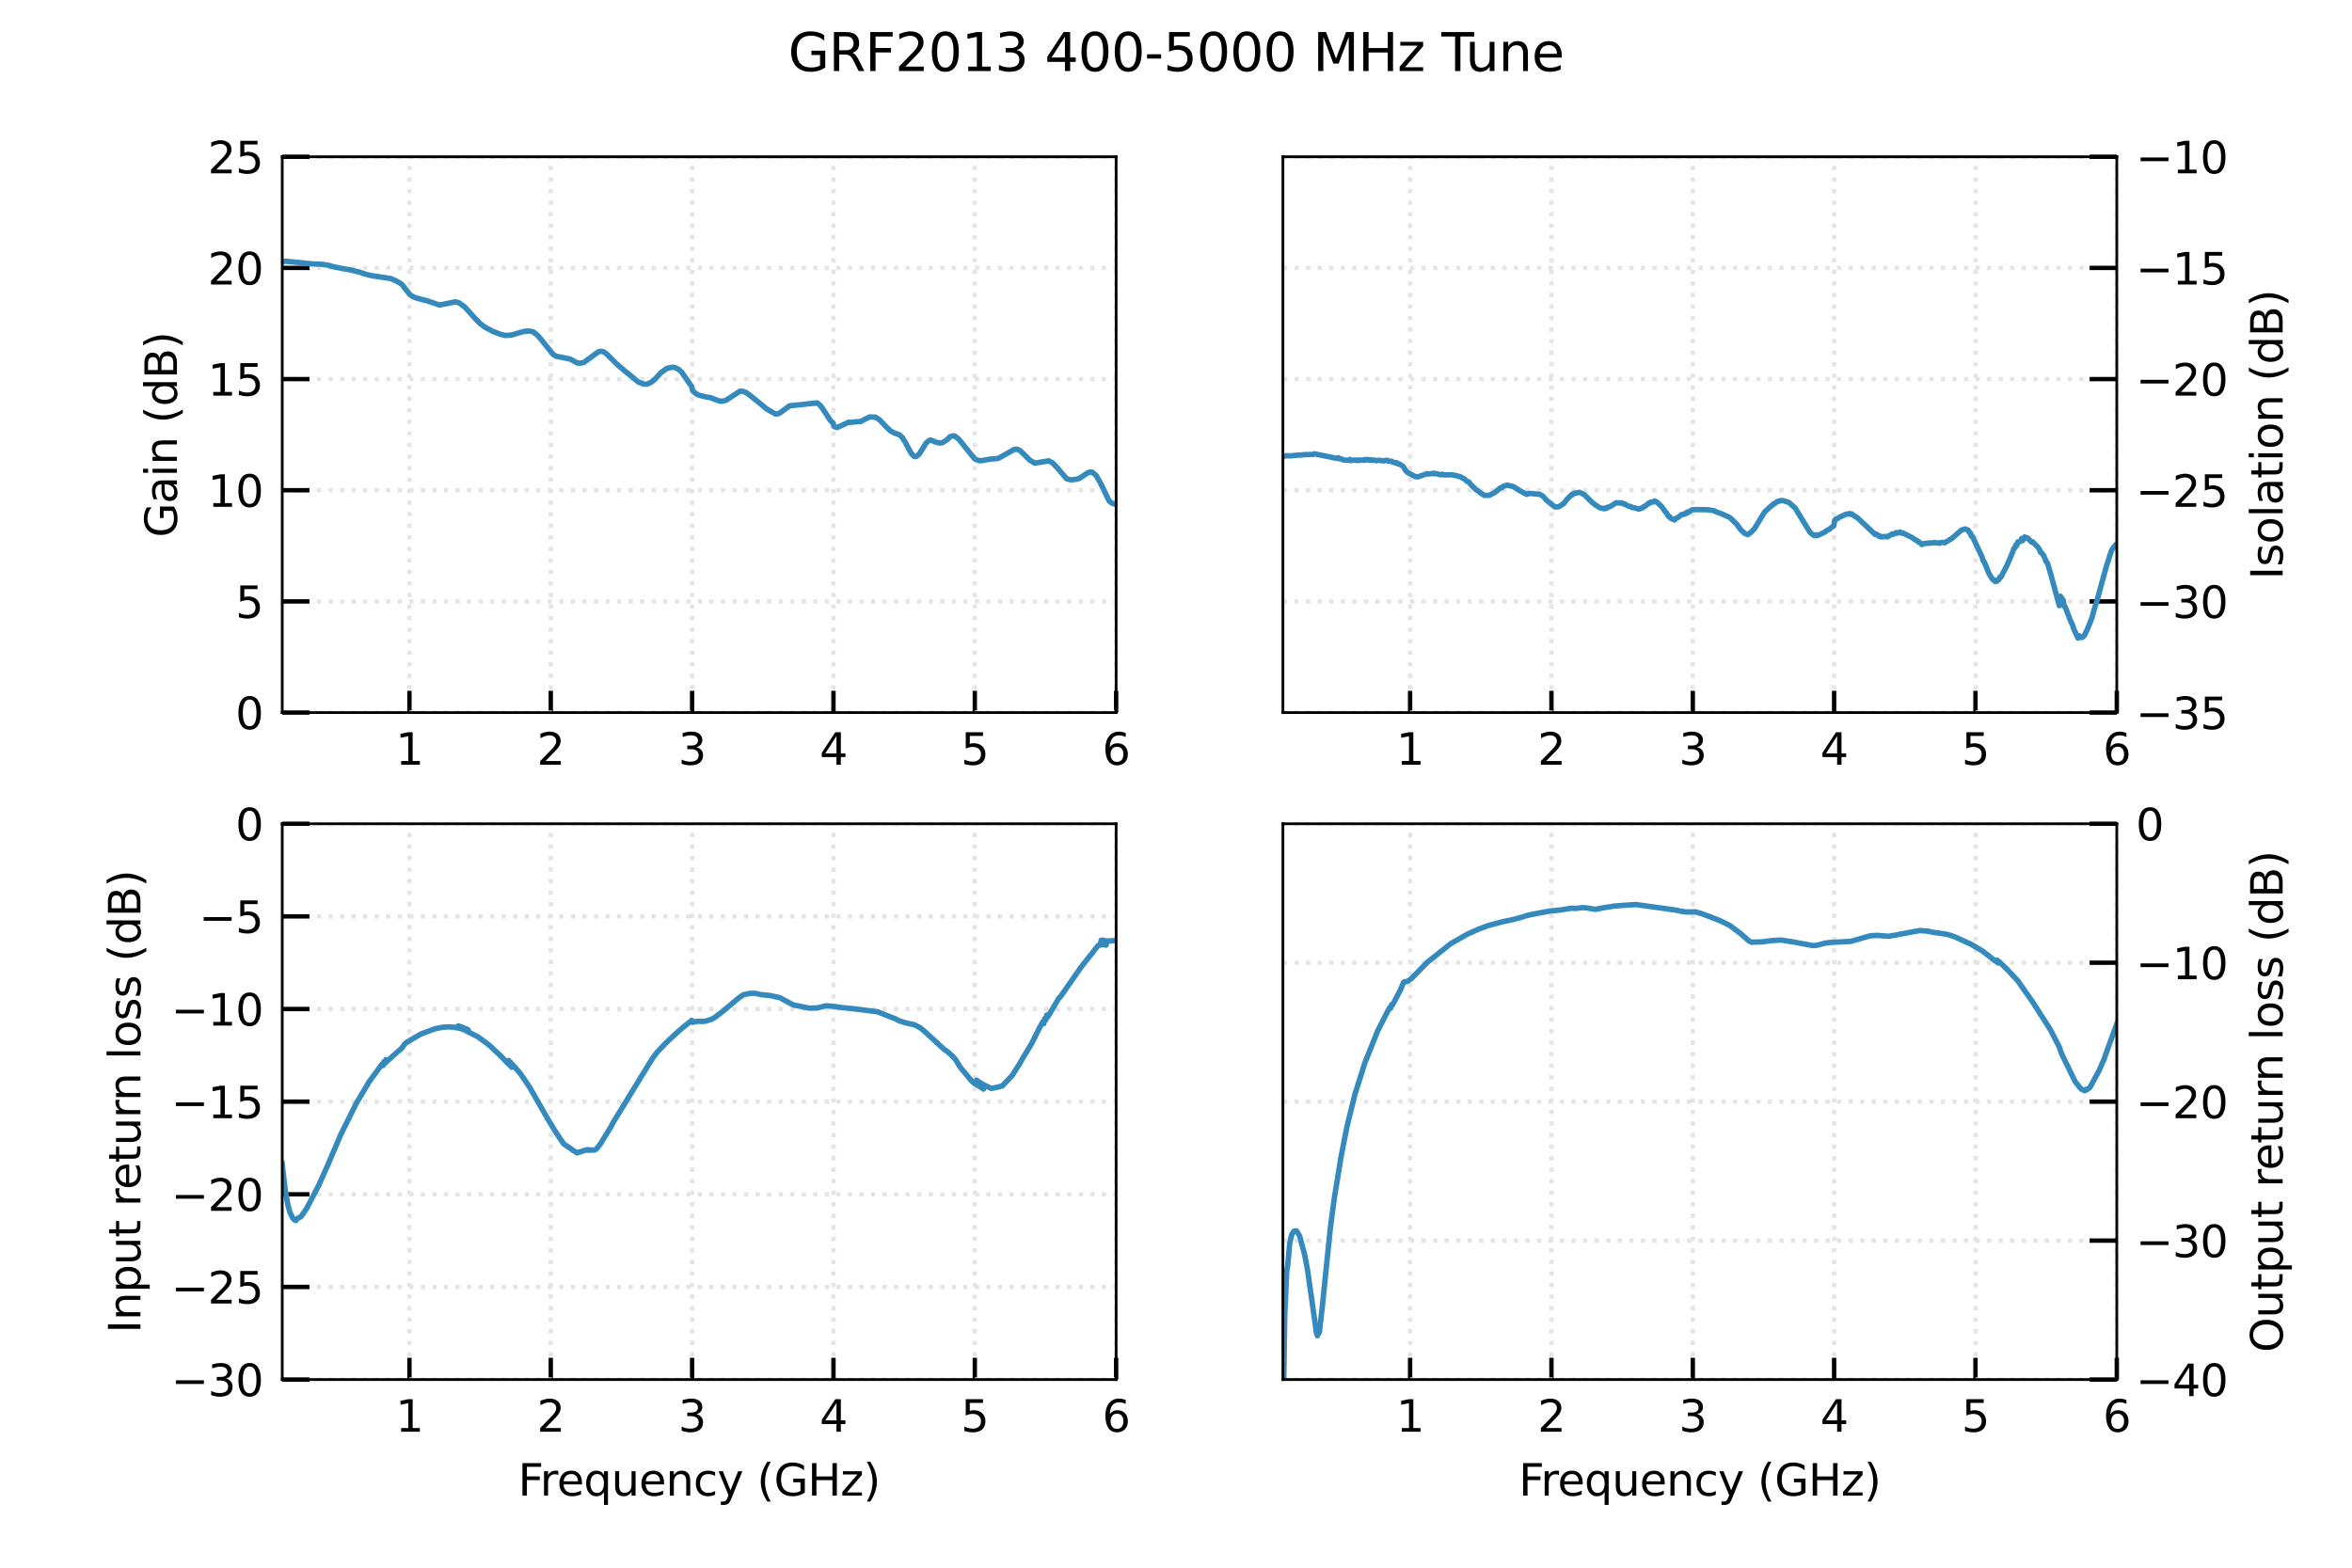 <svg xmlns:xlink="http://www.w3.org/1999/xlink" xmlns="http://www.w3.org/2000/svg" viewBox="0 0 432 288" version="1.1" viewport="0 0 1280px 853px">
 <defs>
  <style type="text/css">*{stroke-linejoin: round; stroke-linecap: butt}</style>
 </defs>
 <g id="figure_1">
  <g id="patch_1">
   <path d="M 0 288  L 432 288  L 432 0  L 0 0  z " style="fill: #ffffff"/>
  </g>
  <g id="axes_1">
   <g id="patch_2">
    <path d="M 51.84 130.909  L 205.004 130.909  L 205.004 28.8  L 51.84 28.8  z " style="fill: #ffffff"/>
   </g>
   <g id="matplotlib.axis_1">
    <g id="xtick_1">
     <g id="line2d_1">
      <path d="M 75.204 130.909  L 75.204 28.8  " clip-path="url(#p1695637348)" style="fill: none; stroke-dasharray: 0.8,1.32; stroke-dashoffset: 0; stroke: #e5e5e5; stroke-width: 0.8"/>
     </g>
     <g id="line2d_2">
      <defs>
       <path id="m8825eae6a2" d="M 0 0  L 0 -4  " style="stroke: #000000; stroke-width: 0.8"/>
      </defs>
      <g>
       <use xlink:href="#m8825eae6a2" x="75.204" y="130.909" style="stroke: #000000; stroke-width: 0.8"/>
      </g>
     </g>
     <g id="text_1">
      <!-- 1 -->
      <g transform="translate(72.659 140.488) scale(0.08 -0.08)">
       <defs>
        <path id="DejaVuSans-31" d="M 794 531  L 1825 531  L 1825 4091  L 703 3866  L 703 4441  L 1819 4666  L 2450 4666  L 2450 531  L 3481 531  L 3481 0  L 794 0  L 794 531  z " transform="scale(0.016)"/>
       </defs>
       <use xlink:href="#DejaVuSans-31"/>
      </g>
     </g>
    </g>
    <g id="xtick_2">
     <g id="line2d_3">
      <path d="M 101.164 130.909  L 101.164 28.8  " clip-path="url(#p1695637348)" style="fill: none; stroke-dasharray: 0.8,1.32; stroke-dashoffset: 0; stroke: #e5e5e5; stroke-width: 0.8"/>
     </g>
     <g id="line2d_4">
      <g>
       <use xlink:href="#m8825eae6a2" x="101.164" y="130.909" style="stroke: #000000; stroke-width: 0.8"/>
      </g>
     </g>
     <g id="text_2">
      <!-- 2 -->
      <g transform="translate(98.619 140.488) scale(0.08 -0.08)">
       <defs>
        <path id="DejaVuSans-32" d="M 1228 531  L 3431 531  L 3431 0  L 469 0  L 469 531  Q 828 903 1448 1529  Q 2069 2156 2228 2338  Q 2531 2678 2651 2914  Q 2772 3150 2772 3378  Q 2772 3750 2511 3984  Q 2250 4219 1831 4219  Q 1534 4219 1204 4116  Q 875 4013 500 3803  L 500 4441  Q 881 4594 1212 4672  Q 1544 4750 1819 4750  Q 2544 4750 2975 4387  Q 3406 4025 3406 3419  Q 3406 3131 3298 2873  Q 3191 2616 2906 2266  Q 2828 2175 2409 1742  Q 1991 1309 1228 531  z " transform="scale(0.016)"/>
       </defs>
       <use xlink:href="#DejaVuSans-32"/>
      </g>
     </g>
    </g>
    <g id="xtick_3">
     <g id="line2d_5">
      <path d="M 127.124 130.909  L 127.124 28.8  " clip-path="url(#p1695637348)" style="fill: none; stroke-dasharray: 0.8,1.32; stroke-dashoffset: 0; stroke: #e5e5e5; stroke-width: 0.8"/>
     </g>
     <g id="line2d_6">
      <g>
       <use xlink:href="#m8825eae6a2" x="127.124" y="130.909" style="stroke: #000000; stroke-width: 0.8"/>
      </g>
     </g>
     <g id="text_3">
      <!-- 3 -->
      <g transform="translate(124.579 140.488) scale(0.08 -0.08)">
       <defs>
        <path id="DejaVuSans-33" d="M 2597 2516  Q 3050 2419 3304 2112  Q 3559 1806 3559 1356  Q 3559 666 3084 287  Q 2609 -91 1734 -91  Q 1441 -91 1130 -33  Q 819 25 488 141  L 488 750  Q 750 597 1062 519  Q 1375 441 1716 441  Q 2309 441 2620 675  Q 2931 909 2931 1356  Q 2931 1769 2642 2001  Q 2353 2234 1838 2234  L 1294 2234  L 1294 2753  L 1863 2753  Q 2328 2753 2575 2939  Q 2822 3125 2822 3475  Q 2822 3834 2567 4026  Q 2313 4219 1838 4219  Q 1578 4219 1281 4162  Q 984 4106 628 3988  L 628 4550  Q 988 4650 1302 4700  Q 1616 4750 1894 4750  Q 2613 4750 3031 4423  Q 3450 4097 3450 3541  Q 3450 3153 3228 2886  Q 3006 2619 2597 2516  z " transform="scale(0.016)"/>
       </defs>
       <use xlink:href="#DejaVuSans-33"/>
      </g>
     </g>
    </g>
    <g id="xtick_4">
     <g id="line2d_7">
      <path d="M 153.084 130.909  L 153.084 28.8  " clip-path="url(#p1695637348)" style="fill: none; stroke-dasharray: 0.8,1.32; stroke-dashoffset: 0; stroke: #e5e5e5; stroke-width: 0.8"/>
     </g>
     <g id="line2d_8">
      <g>
       <use xlink:href="#m8825eae6a2" x="153.084" y="130.909" style="stroke: #000000; stroke-width: 0.8"/>
      </g>
     </g>
     <g id="text_4">
      <!-- 4 -->
      <g transform="translate(150.539 140.488) scale(0.08 -0.08)">
       <defs>
        <path id="DejaVuSans-34" d="M 2419 4116  L 825 1625  L 2419 1625  L 2419 4116  z M 2253 4666  L 3047 4666  L 3047 1625  L 3713 1625  L 3713 1100  L 3047 1100  L 3047 0  L 2419 0  L 2419 1100  L 313 1100  L 313 1709  L 2253 4666  z " transform="scale(0.016)"/>
       </defs>
       <use xlink:href="#DejaVuSans-34"/>
      </g>
     </g>
    </g>
    <g id="xtick_5">
     <g id="line2d_9">
      <path d="M 179.044 130.909  L 179.044 28.8  " clip-path="url(#p1695637348)" style="fill: none; stroke-dasharray: 0.8,1.32; stroke-dashoffset: 0; stroke: #e5e5e5; stroke-width: 0.8"/>
     </g>
     <g id="line2d_10">
      <g>
       <use xlink:href="#m8825eae6a2" x="179.044" y="130.909" style="stroke: #000000; stroke-width: 0.8"/>
      </g>
     </g>
     <g id="text_5">
      <!-- 5 -->
      <g transform="translate(176.499 140.488) scale(0.08 -0.08)">
       <defs>
        <path id="DejaVuSans-35" d="M 691 4666  L 3169 4666  L 3169 4134  L 1269 4134  L 1269 2991  Q 1406 3038 1543 3061  Q 1681 3084 1819 3084  Q 2600 3084 3056 2656  Q 3513 2228 3513 1497  Q 3513 744 3044 326  Q 2575 -91 1722 -91  Q 1428 -91 1123 -41  Q 819 9 494 109  L 494 744  Q 775 591 1075 516  Q 1375 441 1709 441  Q 2250 441 2565 725  Q 2881 1009 2881 1497  Q 2881 1984 2565 2268  Q 2250 2553 1709 2553  Q 1456 2553 1204 2497  Q 953 2441 691 2322  L 691 4666  z " transform="scale(0.016)"/>
       </defs>
       <use xlink:href="#DejaVuSans-35"/>
      </g>
     </g>
    </g>
    <g id="xtick_6">
     <g id="line2d_11">
      <path d="M 205.004 130.909  L 205.004 28.8  " clip-path="url(#p1695637348)" style="fill: none; stroke-dasharray: 0.8,1.32; stroke-dashoffset: 0; stroke: #e5e5e5; stroke-width: 0.8"/>
     </g>
     <g id="line2d_12">
      <g>
       <use xlink:href="#m8825eae6a2" x="205.004" y="130.909" style="stroke: #000000; stroke-width: 0.8"/>
      </g>
     </g>
     <g id="text_6">
      <!-- 6 -->
      <g transform="translate(202.459 140.488) scale(0.08 -0.08)">
       <defs>
        <path id="DejaVuSans-36" d="M 2113 2584  Q 1688 2584 1439 2293  Q 1191 2003 1191 1497  Q 1191 994 1439 701  Q 1688 409 2113 409  Q 2538 409 2786 701  Q 3034 994 3034 1497  Q 3034 2003 2786 2293  Q 2538 2584 2113 2584  z M 3366 4563  L 3366 3988  Q 3128 4100 2886 4159  Q 2644 4219 2406 4219  Q 1781 4219 1451 3797  Q 1122 3375 1075 2522  Q 1259 2794 1537 2939  Q 1816 3084 2150 3084  Q 2853 3084 3261 2657  Q 3669 2231 3669 1497  Q 3669 778 3244 343  Q 2819 -91 2113 -91  Q 1303 -91 875 529  Q 447 1150 447 2328  Q 447 3434 972 4092  Q 1497 4750 2381 4750  Q 2619 4750 2861 4703  Q 3103 4656 3366 4563  z " transform="scale(0.016)"/>
       </defs>
       <use xlink:href="#DejaVuSans-36"/>
      </g>
     </g>
    </g>
   </g>
   <g id="matplotlib.axis_2">
    <g id="ytick_1">
     <g id="line2d_13">
      <path d="M 51.84 130.909  L 205.004 130.909  " clip-path="url(#p1695637348)" style="fill: none; stroke-dasharray: 0.8,1.32; stroke-dashoffset: 0; stroke: #e5e5e5; stroke-width: 0.8"/>
     </g>
     <g id="line2d_14">
      <defs>
       <path id="m49d1142ced" d="M 0 0  L 5 0  " style="stroke: #000000; stroke-width: 0.8"/>
      </defs>
      <g>
       <use xlink:href="#m49d1142ced" x="51.84" y="130.909" style="stroke: #000000; stroke-width: 0.8"/>
      </g>
     </g>
     <g id="text_7">
      <!-- 0 -->
      <g transform="translate(43.25 133.948) scale(0.08 -0.08)">
       <defs>
        <path id="DejaVuSans-30" d="M 2034 4250  Q 1547 4250 1301 3770  Q 1056 3291 1056 2328  Q 1056 1369 1301 889  Q 1547 409 2034 409  Q 2525 409 2770 889  Q 3016 1369 3016 2328  Q 3016 3291 2770 3770  Q 2525 4250 2034 4250  z M 2034 4750  Q 2819 4750 3233 4129  Q 3647 3509 3647 2328  Q 3647 1150 3233 529  Q 2819 -91 2034 -91  Q 1250 -91 836 529  Q 422 1150 422 2328  Q 422 3509 836 4129  Q 1250 4750 2034 4750  z " transform="scale(0.016)"/>
       </defs>
       <use xlink:href="#DejaVuSans-30"/>
      </g>
     </g>
    </g>
    <g id="ytick_2">
     <g id="line2d_15">
      <path d="M 51.84 110.487  L 205.004 110.487  " clip-path="url(#p1695637348)" style="fill: none; stroke-dasharray: 0.8,1.32; stroke-dashoffset: 0; stroke: #e5e5e5; stroke-width: 0.8"/>
     </g>
     <g id="line2d_16">
      <g>
       <use xlink:href="#m49d1142ced" x="51.84" y="110.487" style="stroke: #000000; stroke-width: 0.8"/>
      </g>
     </g>
     <g id="text_8">
      <!-- 5 -->
      <g transform="translate(43.25 113.527) scale(0.08 -0.08)">
       <use xlink:href="#DejaVuSans-35"/>
      </g>
     </g>
    </g>
    <g id="ytick_3">
     <g id="line2d_17">
      <path d="M 51.84 90.065  L 205.004 90.065  " clip-path="url(#p1695637348)" style="fill: none; stroke-dasharray: 0.8,1.32; stroke-dashoffset: 0; stroke: #e5e5e5; stroke-width: 0.8"/>
     </g>
     <g id="line2d_18">
      <g>
       <use xlink:href="#m49d1142ced" x="51.84" y="90.065" style="stroke: #000000; stroke-width: 0.8"/>
      </g>
     </g>
     <g id="text_9">
      <!-- 10 -->
      <g transform="translate(38.16 93.105) scale(0.08 -0.08)">
       <use xlink:href="#DejaVuSans-31"/>
       <use xlink:href="#DejaVuSans-30" x="63.623"/>
      </g>
     </g>
    </g>
    <g id="ytick_4">
     <g id="line2d_19">
      <path d="M 51.84 69.644  L 205.004 69.644  " clip-path="url(#p1695637348)" style="fill: none; stroke-dasharray: 0.8,1.32; stroke-dashoffset: 0; stroke: #e5e5e5; stroke-width: 0.8"/>
     </g>
     <g id="line2d_20">
      <g>
       <use xlink:href="#m49d1142ced" x="51.84" y="69.644" style="stroke: #000000; stroke-width: 0.8"/>
      </g>
     </g>
     <g id="text_10">
      <!-- 15 -->
      <g transform="translate(38.16 72.683) scale(0.08 -0.08)">
       <use xlink:href="#DejaVuSans-31"/>
       <use xlink:href="#DejaVuSans-35" x="63.623"/>
      </g>
     </g>
    </g>
    <g id="ytick_5">
     <g id="line2d_21">
      <path d="M 51.84 49.222  L 205.004 49.222  " clip-path="url(#p1695637348)" style="fill: none; stroke-dasharray: 0.8,1.32; stroke-dashoffset: 0; stroke: #e5e5e5; stroke-width: 0.8"/>
     </g>
     <g id="line2d_22">
      <g>
       <use xlink:href="#m49d1142ced" x="51.84" y="49.222" style="stroke: #000000; stroke-width: 0.8"/>
      </g>
     </g>
     <g id="text_11">
      <!-- 20 -->
      <g transform="translate(38.16 52.261) scale(0.08 -0.08)">
       <use xlink:href="#DejaVuSans-32"/>
       <use xlink:href="#DejaVuSans-30" x="63.623"/>
      </g>
     </g>
    </g>
    <g id="ytick_6">
     <g id="line2d_23">
      <path d="M 51.84 28.8  L 205.004 28.8  " clip-path="url(#p1695637348)" style="fill: none; stroke-dasharray: 0.8,1.32; stroke-dashoffset: 0; stroke: #e5e5e5; stroke-width: 0.8"/>
     </g>
     <g id="line2d_24">
      <g>
       <use xlink:href="#m49d1142ced" x="51.84" y="28.8" style="stroke: #000000; stroke-width: 0.8"/>
      </g>
     </g>
     <g id="text_12">
      <!-- 25 -->
      <g transform="translate(38.16 31.839) scale(0.08 -0.08)">
       <use xlink:href="#DejaVuSans-32"/>
       <use xlink:href="#DejaVuSans-35" x="63.623"/>
      </g>
     </g>
    </g>
    <g id="text_13">
     <!-- Gain (dB) -->
     <g transform="translate(32.496 98.728) rotate(-90) scale(0.08 -0.08)">
      <defs>
       <path id="DejaVuSans-47" d="M 3809 666  L 3809 1919  L 2778 1919  L 2778 2438  L 4434 2438  L 4434 434  Q 4069 175 3628 42  Q 3188 -91 2688 -91  Q 1594 -91 976 548  Q 359 1188 359 2328  Q 359 3472 976 4111  Q 1594 4750 2688 4750  Q 3144 4750 3555 4637  Q 3966 4525 4313 4306  L 4313 3634  Q 3963 3931 3569 4081  Q 3175 4231 2741 4231  Q 1884 4231 1454 3753  Q 1025 3275 1025 2328  Q 1025 1384 1454 906  Q 1884 428 2741 428  Q 3075 428 3337 486  Q 3600 544 3809 666  z " transform="scale(0.016)"/>
       <path id="DejaVuSans-61" d="M 2194 1759  Q 1497 1759 1228 1600  Q 959 1441 959 1056  Q 959 750 1161 570  Q 1363 391 1709 391  Q 2188 391 2477 730  Q 2766 1069 2766 1631  L 2766 1759  L 2194 1759  z M 3341 1997  L 3341 0  L 2766 0  L 2766 531  Q 2569 213 2275 61  Q 1981 -91 1556 -91  Q 1019 -91 701 211  Q 384 513 384 1019  Q 384 1609 779 1909  Q 1175 2209 1959 2209  L 2766 2209  L 2766 2266  Q 2766 2663 2505 2880  Q 2244 3097 1772 3097  Q 1472 3097 1187 3025  Q 903 2953 641 2809  L 641 3341  Q 956 3463 1253 3523  Q 1550 3584 1831 3584  Q 2591 3584 2966 3190  Q 3341 2797 3341 1997  z " transform="scale(0.016)"/>
       <path id="DejaVuSans-69" d="M 603 3500  L 1178 3500  L 1178 0  L 603 0  L 603 3500  z M 603 4863  L 1178 4863  L 1178 4134  L 603 4134  L 603 4863  z " transform="scale(0.016)"/>
       <path id="DejaVuSans-6e" d="M 3513 2113  L 3513 0  L 2938 0  L 2938 2094  Q 2938 2591 2744 2837  Q 2550 3084 2163 3084  Q 1697 3084 1428 2787  Q 1159 2491 1159 1978  L 1159 0  L 581 0  L 581 3500  L 1159 3500  L 1159 2956  Q 1366 3272 1645 3428  Q 1925 3584 2291 3584  Q 2894 3584 3203 3211  Q 3513 2838 3513 2113  z " transform="scale(0.016)"/>
       <path id="DejaVuSans-20" transform="scale(0.016)"/>
       <path id="DejaVuSans-28" d="M 1984 4856  Q 1566 4138 1362 3434  Q 1159 2731 1159 2009  Q 1159 1288 1364 580  Q 1569 -128 1984 -844  L 1484 -844  Q 1016 -109 783 600  Q 550 1309 550 2009  Q 550 2706 781 3412  Q 1013 4119 1484 4856  L 1984 4856  z " transform="scale(0.016)"/>
       <path id="DejaVuSans-64" d="M 2906 2969  L 2906 4863  L 3481 4863  L 3481 0  L 2906 0  L 2906 525  Q 2725 213 2448 61  Q 2172 -91 1784 -91  Q 1150 -91 751 415  Q 353 922 353 1747  Q 353 2572 751 3078  Q 1150 3584 1784 3584  Q 2172 3584 2448 3432  Q 2725 3281 2906 2969  z M 947 1747  Q 947 1113 1208 752  Q 1469 391 1925 391  Q 2381 391 2643 752  Q 2906 1113 2906 1747  Q 2906 2381 2643 2742  Q 2381 3103 1925 3103  Q 1469 3103 1208 2742  Q 947 2381 947 1747  z " transform="scale(0.016)"/>
       <path id="DejaVuSans-42" d="M 1259 2228  L 1259 519  L 2272 519  Q 2781 519 3026 730  Q 3272 941 3272 1375  Q 3272 1813 3026 2020  Q 2781 2228 2272 2228  L 1259 2228  z M 1259 4147  L 1259 2741  L 2194 2741  Q 2656 2741 2882 2914  Q 3109 3088 3109 3444  Q 3109 3797 2882 3972  Q 2656 4147 2194 4147  L 1259 4147  z M 628 4666  L 2241 4666  Q 2963 4666 3353 4366  Q 3744 4066 3744 3513  Q 3744 3084 3544 2831  Q 3344 2578 2956 2516  Q 3422 2416 3680 2098  Q 3938 1781 3938 1306  Q 3938 681 3513 340  Q 3088 0 2303 0  L 628 0  L 628 4666  z " transform="scale(0.016)"/>
       <path id="DejaVuSans-29" d="M 513 4856  L 1013 4856  Q 1481 4119 1714 3412  Q 1947 2706 1947 2009  Q 1947 1309 1714 600  Q 1481 -109 1013 -844  L 513 -844  Q 928 -128 1133 580  Q 1338 1288 1338 2009  Q 1338 2731 1133 3434  Q 928 4138 513 4856  z " transform="scale(0.016)"/>
      </defs>
      <use xlink:href="#DejaVuSans-47"/>
      <use xlink:href="#DejaVuSans-61" x="77.49"/>
      <use xlink:href="#DejaVuSans-69" x="138.77"/>
      <use xlink:href="#DejaVuSans-6e" x="166.553"/>
      <use xlink:href="#DejaVuSans-20" x="229.932"/>
      <use xlink:href="#DejaVuSans-28" x="261.719"/>
      <use xlink:href="#DejaVuSans-64" x="300.732"/>
      <use xlink:href="#DejaVuSans-42" x="364.209"/>
      <use xlink:href="#DejaVuSans-29" x="432.812"/>
     </g>
    </g>
   </g>
   <g id="line2d_25">
    <path d="M 51.814 48.039  L 52.54 47.993  L 57.446 48.494  L 58.9 48.542  L 60.172 48.698  L 61.443 49.06  L 62.17 49.183  L 62.897 49.342  L 64.351 49.585  L 65.986 49.988  L 67.439 50.456  L 68.348 50.65  L 71.8 51.181  L 72.89 51.669  L 73.799 52.223  L 75.252 54.094  L 75.797 54.481  L 76.706 54.816  L 78.523 55.284  L 80.703 56.026  L 81.611 55.862  L 83.61 55.451  L 84.337 55.64  L 85.427 56.463  L 87.244 58.48  L 88.152 59.411  L 89.061 60.104  L 90.514 60.873  L 91.968 61.432  L 92.876 61.635  L 93.967 61.544  L 95.42 61.108  L 96.51 60.83  L 97.419 60.834  L 97.964 60.984  L 98.691 61.557  L 99.236 62.17  L 101.598 65.117  L 102.143 65.439  L 104.687 65.956  L 105.232 66.232  L 105.958 66.651  L 106.503 66.741  L 107.23 66.588  L 109.956 64.596  L 110.501 64.532  L 110.864 64.636  L 111.409 65.015  L 112.863 66.465  L 113.59 67.148  L 115.043 68.377  L 115.952 69.097  L 117.223 70.183  L 118.314 70.586  L 118.859 70.561  L 119.585 70.241  L 120.312 69.643  L 121.402 68.453  L 122.311 67.801  L 122.674 67.629  L 123.583 67.456  L 124.128 67.596  L 124.673 67.876  L 125.218 68.391  L 125.763 69.185  L 127.035 71.004  L 127.217 71.772  L 127.762 72.278  L 128.307 72.58  L 129.76 72.939  L 130.487 73.05  L 131.395 73.409  L 132.122 73.668  L 132.667 73.722  L 133.394 73.51  L 134.121 73.03  L 135.938 71.845  L 136.483 71.898  L 137.028 72.108  L 137.755 72.635  L 139.572 74.098  L 140.844 75.149  L 142.479 76.08  L 143.024 75.98  L 143.387 75.76  L 145.022 74.554  L 150.11 74.015  L 150.655 74.49  L 151.018 74.953  L 152.472 77.174  L 153.017 77.758  L 153.199 78.364  L 153.744 78.536  L 154.834 78.047  L 155.924 77.534  L 156.106 77.621  L 156.651 77.535  L 158.104 77.428  L 158.831 77.04  L 159.74 76.593  L 160.83 76.65  L 161.557 77.129  L 162.828 78.469  L 163.555 79.16  L 164.282 79.549  L 165.19 79.871  L 165.736 80.374  L 166.281 81.272  L 167.371 83.291  L 167.916 83.857  L 168.279 83.874  L 168.824 83.434  L 169.551 82.277  L 170.096 81.395  L 170.641 80.918  L 171.005 80.847  L 171.913 81.234  L 172.64 81.399  L 173.185 81.286  L 174.093 80.689  L 174.457 80.249  L 175.002 80.07  L 175.365 80.099  L 176.092 80.671  L 178.999 84.266  L 179.544 84.532  L 180.089 84.656  L 180.634 84.562  L 181.906 84.327  L 182.815 84.272  L 183.36 84.203  L 184.087 83.809  L 186.267 82.578  L 186.812 82.532  L 187.357 82.765  L 189.174 84.561  L 190.083 85.08  L 192.626 84.658  L 193.353 85.058  L 194.261 86.009  L 194.625 86.454  L 195.897 87.942  L 196.442 88.102  L 196.805 88.165  L 197.35 88.071  L 197.714 88.043  L 198.259 87.886  L 199.349 87.146  L 199.894 86.797  L 200.076 86.806  L 200.257 86.693  L 200.621 86.755  L 201.348 87.36  L 202.074 88.641  L 203.71 92.013  L 204.255 92.458  L 204.8 92.618  L 204.981 92.637  L 204.981 92.637  " clip-path="url(#p1695637348)" style="fill: none; stroke: #348abd; stroke-linecap: square"/>
   </g>
   <g id="patch_3">
    <path d="M 51.84 130.909  L 51.84 28.8  " style="fill: none; stroke: #000000; stroke-width: 0.5; stroke-linejoin: miter; stroke-linecap: square"/>
   </g>
   <g id="patch_4">
    <path d="M 205.004 130.909  L 205.004 28.8  " style="fill: none; stroke: #000000; stroke-width: 0.5; stroke-linejoin: miter; stroke-linecap: square"/>
   </g>
   <g id="patch_5">
    <path d="M 51.84 130.909  L 205.004 130.909  " style="fill: none; stroke: #000000; stroke-width: 0.5; stroke-linejoin: miter; stroke-linecap: square"/>
   </g>
   <g id="patch_6">
    <path d="M 51.84 28.8  L 205.004 28.8  " style="fill: none; stroke: #000000; stroke-width: 0.5; stroke-linejoin: miter; stroke-linecap: square"/>
   </g>
  </g>
  <g id="axes_2">
   <g id="patch_7">
    <path d="M 235.636 130.909  L 388.8 130.909  L 388.8 28.8  L 235.636 28.8  z " style="fill: #ffffff"/>
   </g>
   <g id="matplotlib.axis_3">
    <g id="xtick_7">
     <g id="line2d_26">
      <path d="M 259 130.909  L 259 28.8  " clip-path="url(#p8aa2c0ad73)" style="fill: none; stroke-dasharray: 0.8,1.32; stroke-dashoffset: 0; stroke: #e5e5e5; stroke-width: 0.8"/>
     </g>
     <g id="line2d_27">
      <g>
       <use xlink:href="#m8825eae6a2" x="259" y="130.909" style="stroke: #000000; stroke-width: 0.8"/>
      </g>
     </g>
     <g id="text_14">
      <!-- 1 -->
      <g transform="translate(256.455 140.488) scale(0.08 -0.08)">
       <use xlink:href="#DejaVuSans-31"/>
      </g>
     </g>
    </g>
    <g id="xtick_8">
     <g id="line2d_28">
      <path d="M 284.96 130.909  L 284.96 28.8  " clip-path="url(#p8aa2c0ad73)" style="fill: none; stroke-dasharray: 0.8,1.32; stroke-dashoffset: 0; stroke: #e5e5e5; stroke-width: 0.8"/>
     </g>
     <g id="line2d_29">
      <g>
       <use xlink:href="#m8825eae6a2" x="284.96" y="130.909" style="stroke: #000000; stroke-width: 0.8"/>
      </g>
     </g>
     <g id="text_15">
      <!-- 2 -->
      <g transform="translate(282.415 140.488) scale(0.08 -0.08)">
       <use xlink:href="#DejaVuSans-32"/>
      </g>
     </g>
    </g>
    <g id="xtick_9">
     <g id="line2d_30">
      <path d="M 310.92 130.909  L 310.92 28.8  " clip-path="url(#p8aa2c0ad73)" style="fill: none; stroke-dasharray: 0.8,1.32; stroke-dashoffset: 0; stroke: #e5e5e5; stroke-width: 0.8"/>
     </g>
     <g id="line2d_31">
      <g>
       <use xlink:href="#m8825eae6a2" x="310.92" y="130.909" style="stroke: #000000; stroke-width: 0.8"/>
      </g>
     </g>
     <g id="text_16">
      <!-- 3 -->
      <g transform="translate(308.375 140.488) scale(0.08 -0.08)">
       <use xlink:href="#DejaVuSans-33"/>
      </g>
     </g>
    </g>
    <g id="xtick_10">
     <g id="line2d_32">
      <path d="M 336.88 130.909  L 336.88 28.8  " clip-path="url(#p8aa2c0ad73)" style="fill: none; stroke-dasharray: 0.8,1.32; stroke-dashoffset: 0; stroke: #e5e5e5; stroke-width: 0.8"/>
     </g>
     <g id="line2d_33">
      <g>
       <use xlink:href="#m8825eae6a2" x="336.88" y="130.909" style="stroke: #000000; stroke-width: 0.8"/>
      </g>
     </g>
     <g id="text_17">
      <!-- 4 -->
      <g transform="translate(334.335 140.488) scale(0.08 -0.08)">
       <use xlink:href="#DejaVuSans-34"/>
      </g>
     </g>
    </g>
    <g id="xtick_11">
     <g id="line2d_34">
      <path d="M 362.84 130.909  L 362.84 28.8  " clip-path="url(#p8aa2c0ad73)" style="fill: none; stroke-dasharray: 0.8,1.32; stroke-dashoffset: 0; stroke: #e5e5e5; stroke-width: 0.8"/>
     </g>
     <g id="line2d_35">
      <g>
       <use xlink:href="#m8825eae6a2" x="362.84" y="130.909" style="stroke: #000000; stroke-width: 0.8"/>
      </g>
     </g>
     <g id="text_18">
      <!-- 5 -->
      <g transform="translate(360.295 140.488) scale(0.08 -0.08)">
       <use xlink:href="#DejaVuSans-35"/>
      </g>
     </g>
    </g>
    <g id="xtick_12">
     <g id="line2d_36">
      <path d="M 388.8 130.909  L 388.8 28.8  " clip-path="url(#p8aa2c0ad73)" style="fill: none; stroke-dasharray: 0.8,1.32; stroke-dashoffset: 0; stroke: #e5e5e5; stroke-width: 0.8"/>
     </g>
     <g id="line2d_37">
      <g>
       <use xlink:href="#m8825eae6a2" x="388.8" y="130.909" style="stroke: #000000; stroke-width: 0.8"/>
      </g>
     </g>
     <g id="text_19">
      <!-- 6 -->
      <g transform="translate(386.255 140.488) scale(0.08 -0.08)">
       <use xlink:href="#DejaVuSans-36"/>
      </g>
     </g>
    </g>
   </g>
   <g id="matplotlib.axis_4">
    <g id="ytick_7">
     <g id="line2d_38">
      <path d="M 235.636 130.909  L 388.8 130.909  " clip-path="url(#p8aa2c0ad73)" style="fill: none; stroke-dasharray: 0.8,1.32; stroke-dashoffset: 0; stroke: #e5e5e5; stroke-width: 0.8"/>
     </g>
     <g id="line2d_39">
      <defs>
       <path id="m2ab6f6c79c" d="M 0 0  L -5 0  " style="stroke: #000000; stroke-width: 0.8"/>
      </defs>
      <g>
       <use xlink:href="#m2ab6f6c79c" x="388.8" y="130.909" style="stroke: #000000; stroke-width: 0.8"/>
      </g>
     </g>
     <g id="text_20">
      <!-- &#8722;35 -->
      <g transform="translate(392.3 133.948) scale(0.08 -0.08)">
       <defs>
        <path id="DejaVuSans-2212" d="M 678 2272  L 4684 2272  L 4684 1741  L 678 1741  L 678 2272  z " transform="scale(0.016)"/>
       </defs>
       <use xlink:href="#DejaVuSans-2212"/>
       <use xlink:href="#DejaVuSans-33" x="83.789"/>
       <use xlink:href="#DejaVuSans-35" x="147.412"/>
      </g>
     </g>
    </g>
    <g id="ytick_8">
     <g id="line2d_40">
      <path d="M 235.636 110.487  L 388.8 110.487  " clip-path="url(#p8aa2c0ad73)" style="fill: none; stroke-dasharray: 0.8,1.32; stroke-dashoffset: 0; stroke: #e5e5e5; stroke-width: 0.8"/>
     </g>
     <g id="line2d_41">
      <g>
       <use xlink:href="#m2ab6f6c79c" x="388.8" y="110.487" style="stroke: #000000; stroke-width: 0.8"/>
      </g>
     </g>
     <g id="text_21">
      <!-- &#8722;30 -->
      <g transform="translate(392.3 113.527) scale(0.08 -0.08)">
       <use xlink:href="#DejaVuSans-2212"/>
       <use xlink:href="#DejaVuSans-33" x="83.789"/>
       <use xlink:href="#DejaVuSans-30" x="147.412"/>
      </g>
     </g>
    </g>
    <g id="ytick_9">
     <g id="line2d_42">
      <path d="M 235.636 90.065  L 388.8 90.065  " clip-path="url(#p8aa2c0ad73)" style="fill: none; stroke-dasharray: 0.8,1.32; stroke-dashoffset: 0; stroke: #e5e5e5; stroke-width: 0.8"/>
     </g>
     <g id="line2d_43">
      <g>
       <use xlink:href="#m2ab6f6c79c" x="388.8" y="90.065" style="stroke: #000000; stroke-width: 0.8"/>
      </g>
     </g>
     <g id="text_22">
      <!-- &#8722;25 -->
      <g transform="translate(392.3 93.105) scale(0.08 -0.08)">
       <use xlink:href="#DejaVuSans-2212"/>
       <use xlink:href="#DejaVuSans-32" x="83.789"/>
       <use xlink:href="#DejaVuSans-35" x="147.412"/>
      </g>
     </g>
    </g>
    <g id="ytick_10">
     <g id="line2d_44">
      <path d="M 235.636 69.644  L 388.8 69.644  " clip-path="url(#p8aa2c0ad73)" style="fill: none; stroke-dasharray: 0.8,1.32; stroke-dashoffset: 0; stroke: #e5e5e5; stroke-width: 0.8"/>
     </g>
     <g id="line2d_45">
      <g>
       <use xlink:href="#m2ab6f6c79c" x="388.8" y="69.644" style="stroke: #000000; stroke-width: 0.8"/>
      </g>
     </g>
     <g id="text_23">
      <!-- &#8722;20 -->
      <g transform="translate(392.3 72.683) scale(0.08 -0.08)">
       <use xlink:href="#DejaVuSans-2212"/>
       <use xlink:href="#DejaVuSans-32" x="83.789"/>
       <use xlink:href="#DejaVuSans-30" x="147.412"/>
      </g>
     </g>
    </g>
    <g id="ytick_11">
     <g id="line2d_46">
      <path d="M 235.636 49.222  L 388.8 49.222  " clip-path="url(#p8aa2c0ad73)" style="fill: none; stroke-dasharray: 0.8,1.32; stroke-dashoffset: 0; stroke: #e5e5e5; stroke-width: 0.8"/>
     </g>
     <g id="line2d_47">
      <g>
       <use xlink:href="#m2ab6f6c79c" x="388.8" y="49.222" style="stroke: #000000; stroke-width: 0.8"/>
      </g>
     </g>
     <g id="text_24">
      <!-- &#8722;15 -->
      <g transform="translate(392.3 52.261) scale(0.08 -0.08)">
       <use xlink:href="#DejaVuSans-2212"/>
       <use xlink:href="#DejaVuSans-31" x="83.789"/>
       <use xlink:href="#DejaVuSans-35" x="147.412"/>
      </g>
     </g>
    </g>
    <g id="ytick_12">
     <g id="line2d_48">
      <path d="M 235.636 28.8  L 388.8 28.8  " clip-path="url(#p8aa2c0ad73)" style="fill: none; stroke-dasharray: 0.8,1.32; stroke-dashoffset: 0; stroke: #e5e5e5; stroke-width: 0.8"/>
     </g>
     <g id="line2d_49">
      <g>
       <use xlink:href="#m2ab6f6c79c" x="388.8" y="28.8" style="stroke: #000000; stroke-width: 0.8"/>
      </g>
     </g>
     <g id="text_25">
      <!-- &#8722;10 -->
      <g transform="translate(392.3 31.839) scale(0.08 -0.08)">
       <use xlink:href="#DejaVuSans-2212"/>
       <use xlink:href="#DejaVuSans-31" x="83.789"/>
       <use xlink:href="#DejaVuSans-30" x="147.412"/>
      </g>
     </g>
    </g>
    <g id="text_26">
     <!-- Isolation (dB) -->
     <g transform="translate(419.262 106.466) rotate(-90) scale(0.08 -0.08)">
      <defs>
       <path id="DejaVuSans-49" d="M 628 4666  L 1259 4666  L 1259 0  L 628 0  L 628 4666  z " transform="scale(0.016)"/>
       <path id="DejaVuSans-73" d="M 2834 3397  L 2834 2853  Q 2591 2978 2328 3040  Q 2066 3103 1784 3103  Q 1356 3103 1142 2972  Q 928 2841 928 2578  Q 928 2378 1081 2264  Q 1234 2150 1697 2047  L 1894 2003  Q 2506 1872 2764 1633  Q 3022 1394 3022 966  Q 3022 478 2636 193  Q 2250 -91 1575 -91  Q 1294 -91 989 -36  Q 684 19 347 128  L 347 722  Q 666 556 975 473  Q 1284 391 1588 391  Q 1994 391 2212 530  Q 2431 669 2431 922  Q 2431 1156 2273 1281  Q 2116 1406 1581 1522  L 1381 1569  Q 847 1681 609 1914  Q 372 2147 372 2553  Q 372 3047 722 3315  Q 1072 3584 1716 3584  Q 2034 3584 2315 3537  Q 2597 3491 2834 3397  z " transform="scale(0.016)"/>
       <path id="DejaVuSans-6f" d="M 1959 3097  Q 1497 3097 1228 2736  Q 959 2375 959 1747  Q 959 1119 1226 758  Q 1494 397 1959 397  Q 2419 397 2687 759  Q 2956 1122 2956 1747  Q 2956 2369 2687 2733  Q 2419 3097 1959 3097  z M 1959 3584  Q 2709 3584 3137 3096  Q 3566 2609 3566 1747  Q 3566 888 3137 398  Q 2709 -91 1959 -91  Q 1206 -91 779 398  Q 353 888 353 1747  Q 353 2609 779 3096  Q 1206 3584 1959 3584  z " transform="scale(0.016)"/>
       <path id="DejaVuSans-6c" d="M 603 4863  L 1178 4863  L 1178 0  L 603 0  L 603 4863  z " transform="scale(0.016)"/>
       <path id="DejaVuSans-74" d="M 1172 4494  L 1172 3500  L 2356 3500  L 2356 3053  L 1172 3053  L 1172 1153  Q 1172 725 1289 603  Q 1406 481 1766 481  L 2356 481  L 2356 0  L 1766 0  Q 1100 0 847 248  Q 594 497 594 1153  L 594 3053  L 172 3053  L 172 3500  L 594 3500  L 594 4494  L 1172 4494  z " transform="scale(0.016)"/>
      </defs>
      <use xlink:href="#DejaVuSans-49"/>
      <use xlink:href="#DejaVuSans-73" x="29.492"/>
      <use xlink:href="#DejaVuSans-6f" x="81.592"/>
      <use xlink:href="#DejaVuSans-6c" x="142.773"/>
      <use xlink:href="#DejaVuSans-61" x="170.557"/>
      <use xlink:href="#DejaVuSans-74" x="231.836"/>
      <use xlink:href="#DejaVuSans-69" x="271.045"/>
      <use xlink:href="#DejaVuSans-6f" x="298.828"/>
      <use xlink:href="#DejaVuSans-6e" x="360.01"/>
      <use xlink:href="#DejaVuSans-20" x="423.389"/>
      <use xlink:href="#DejaVuSans-28" x="455.176"/>
      <use xlink:href="#DejaVuSans-64" x="494.189"/>
      <use xlink:href="#DejaVuSans-42" x="557.666"/>
      <use xlink:href="#DejaVuSans-29" x="626.27"/>
     </g>
    </g>
   </g>
   <g id="line2d_50">
    <path d="M 235.61 83.853  L 235.792 83.868  L 236.155 83.738  L 236.519 83.716  L 236.882 83.751  L 238.517 83.604  L 239.062 83.593  L 239.426 83.524  L 241.243 83.477  L 241.424 83.365  L 245.603 84.227  L 245.785 84.073  L 245.967 84.277  L 246.33 84.266  L 246.693 84.496  L 247.784 84.582  L 247.965 84.4  L 248.147 84.624  L 248.692 84.501  L 249.237 84.604  L 249.419 84.477  L 249.6 84.581  L 250.146 84.496  L 250.327 84.562  L 250.509 84.448  L 250.691 84.573  L 250.872 84.409  L 251.054 84.479  L 251.236 84.402  L 251.599 84.573  L 251.781 84.452  L 252.144 84.585  L 252.326 84.503  L 252.871 84.654  L 253.234 84.538  L 253.961 84.656  L 254.143 84.678  L 254.506 84.57  L 254.87 84.569  L 255.051 84.731  L 255.415 84.73  L 255.596 84.722  L 255.778 84.896  L 256.141 84.97  L 256.323 85.05  L 256.505 84.976  L 256.686 85.176  L 257.05 85.256  L 257.595 85.603  L 257.777 85.753  L 258.14 86.381  L 258.503 86.779  L 259.957 87.568  L 260.502 87.591  L 262.137 86.998  L 262.319 87.089  L 263.046 86.982  L 263.227 87.046  L 263.409 86.936  L 264.681 87.236  L 264.863 87.118  L 265.226 87.235  L 266.861 87.239  L 267.043 87.336  L 267.406 87.345  L 267.952 87.538  L 268.133 87.527  L 268.678 87.857  L 268.86 87.906  L 269.587 88.513  L 269.768 88.529  L 270.132 88.993  L 271.222 90.068  L 271.404 90.12  L 271.767 90.449  L 272.676 91.026  L 273.039 90.989  L 273.402 91.008  L 273.584 90.986  L 274.311 90.575  L 274.492 90.527  L 275.583 89.628  L 275.764 89.668  L 276.128 89.328  L 276.854 89.116  L 277.945 89.396  L 278.671 89.817  L 279.217 90.182  L 280.125 90.678  L 280.488 90.823  L 280.67 90.69  L 281.215 90.657  L 282.85 90.824  L 283.395 91.164  L 284.122 91.951  L 285.576 93.122  L 286.303 93.107  L 287.211 92.506  L 287.756 91.795  L 288.665 90.857  L 288.846 90.891  L 289.028 90.648  L 290.118 90.442  L 291.027 90.894  L 292.48 92.353  L 292.844 92.585  L 293.025 92.806  L 293.389 92.97  L 293.752 93.253  L 294.66 93.464  L 294.842 93.3  L 295.024 93.416  L 295.387 93.129  L 295.569 93.131  L 296.114 92.842  L 296.659 92.465  L 296.841 92.358  L 297.022 92.403  L 297.386 92.358  L 297.568 92.431  L 297.931 92.406  L 298.113 92.459  L 298.294 92.635  L 298.476 92.598  L 299.021 92.944  L 299.384 93.035  L 299.566 93.055  L 299.748 93.242  L 300.293 93.305  L 300.838 93.495  L 301.02 93.534  L 301.565 93.328  L 301.747 93.268  L 301.928 93.066  L 302.11 93.036  L 302.837 92.435  L 303.018 92.436  L 303.2 92.248  L 303.745 92.219  L 303.927 92.016  L 304.29 92.236  L 304.472 92.362  L 304.835 92.72  L 305.199 93.058  L 305.925 94.082  L 306.107 94.283  L 306.471 94.869  L 306.652 94.901  L 306.834 95.19  L 307.561 95.531  L 307.742 95.251  L 308.106 95.132  L 308.833 94.538  L 309.378 94.475  L 309.559 94.265  L 309.741 94.342  L 309.923 94.06  L 310.104 94.128  L 310.468 93.866  L 310.831 93.633  L 311.558 93.616  L 313.557 93.636  L 314.828 93.818  L 315.374 94.109  L 316.1 94.343  L 316.827 94.67  L 317.736 95.078  L 319.007 96.319  L 319.734 97.323  L 320.461 97.992  L 321.006 98.226  L 321.551 97.826  L 322.278 97.094  L 322.823 96.171  L 324.095 94.087  L 325.367 92.897  L 325.548 92.823  L 325.73 92.563  L 325.912 92.549  L 326.457 92.118  L 326.639 92.129  L 327.002 91.969  L 327.547 91.973  L 328.637 92.35  L 329.727 93.343  L 330.091 93.924  L 332.453 97.802  L 333.18 98.389  L 333.543 98.265  L 333.725 98.432  L 335.178 97.749  L 335.542 97.454  L 335.905 97.29  L 336.813 96.584  L 336.995 95.586  L 337.177 95.376  L 337.358 95.363  L 337.904 94.995  L 339.175 94.424  L 339.357 94.461  L 339.72 94.341  L 339.902 94.492  L 340.084 94.404  L 340.811 94.928  L 341.174 95.132  L 344.445 98.209  L 344.626 98.096  L 344.808 98.308  L 344.99 98.325  L 345.171 98.556  L 345.353 98.487  L 345.535 98.647  L 346.443 98.544  L 346.625 98.645  L 347.533 98.096  L 347.715 98.179  L 348.078 97.955  L 348.26 97.853  L 348.442 97.957  L 348.987 97.734  L 349.35 97.987  L 349.532 97.923  L 351.167 98.737  L 351.894 99.239  L 352.076 99.272  L 352.257 99.522  L 352.439 99.517  L 352.984 100.04  L 353.347 99.853  L 354.256 99.799  L 354.438 99.708  L 354.619 99.778  L 354.983 99.717  L 355.346 99.671  L 355.71 99.748  L 356.073 99.717  L 356.255 99.815  L 356.618 99.655  L 356.981 99.64  L 357.163 99.728  L 358.617 98.835  L 360.252 97.382  L 360.615 97.274  L 360.979 97.173  L 361.524 97.397  L 361.705 97.813  L 361.887 97.881  L 362.069 98.476  L 362.25 98.486  L 364.067 102.35  L 364.249 103.013  L 364.431 103.179  L 365.339 105.393  L 365.884 106.3  L 366.066 106.524  L 366.248 106.509  L 366.429 106.814  L 366.793 106.772  L 366.975 106.493  L 367.156 106.462  L 367.338 106.007  L 367.52 106.022  L 368.61 103.909  L 369.155 102.653  L 369.7 101.354  L 369.882 100.777  L 370.063 100.68  L 370.245 100.12  L 370.427 100.221  L 370.608 99.564  L 370.79 99.61  L 370.972 99.431  L 371.153 99.446  L 371.335 98.907  L 371.517 99.306  L 371.88 98.626  L 372.244 98.892  L 372.425 98.831  L 373.152 99.613  L 373.334 99.534  L 374.242 100.465  L 374.606 100.939  L 374.787 101.48  L 374.969 101.522  L 375.332 101.991  L 375.878 103.276  L 376.059 103.426  L 376.604 105.256  L 378.24 111.259  L 378.421 109.527  L 378.966 110.305  L 379.148 111.426  L 379.33 111.528  L 380.42 114.345  L 380.602 114.647  L 380.965 115.707  L 381.692 117.239  L 381.873 116.785  L 382.237 117.112  L 382.418 117.116  L 382.782 116.825  L 383.327 115.755  L 384.235 113.521  L 384.599 112.111  L 385.144 110.379  L 386.961 103.772  L 387.324 102.68  L 387.869 101.026  L 388.596 100.056  L 388.778 100.221  L 388.778 100.221  " clip-path="url(#p8aa2c0ad73)" style="fill: none; stroke: #348abd; stroke-linecap: square"/>
   </g>
   <g id="patch_8">
    <path d="M 235.636 130.909  L 235.636 28.8  " style="fill: none; stroke: #000000; stroke-width: 0.5; stroke-linejoin: miter; stroke-linecap: square"/>
   </g>
   <g id="patch_9">
    <path d="M 388.8 130.909  L 388.8 28.8  " style="fill: none; stroke: #000000; stroke-width: 0.5; stroke-linejoin: miter; stroke-linecap: square"/>
   </g>
   <g id="patch_10">
    <path d="M 235.636 130.909  L 388.8 130.909  " style="fill: none; stroke: #000000; stroke-width: 0.5; stroke-linejoin: miter; stroke-linecap: square"/>
   </g>
   <g id="patch_11">
    <path d="M 235.636 28.8  L 388.8 28.8  " style="fill: none; stroke: #000000; stroke-width: 0.5; stroke-linejoin: miter; stroke-linecap: square"/>
   </g>
  </g>
  <g id="axes_3">
   <g id="patch_12">
    <path d="M 51.84 253.44  L 205.004 253.44  L 205.004 151.331  L 51.84 151.331  z " style="fill: #ffffff"/>
   </g>
   <g id="matplotlib.axis_5">
    <g id="xtick_13">
     <g id="line2d_51">
      <path d="M 75.204 253.44  L 75.204 151.331  " clip-path="url(#p4f8ea7bca6)" style="fill: none; stroke-dasharray: 0.8,1.32; stroke-dashoffset: 0; stroke: #e5e5e5; stroke-width: 0.8"/>
     </g>
     <g id="line2d_52">
      <g>
       <use xlink:href="#m8825eae6a2" x="75.204" y="253.44" style="stroke: #000000; stroke-width: 0.8"/>
      </g>
     </g>
     <g id="text_27">
      <!-- 1 -->
      <g transform="translate(72.659 263.019) scale(0.08 -0.08)">
       <use xlink:href="#DejaVuSans-31"/>
      </g>
     </g>
    </g>
    <g id="xtick_14">
     <g id="line2d_53">
      <path d="M 101.164 253.44  L 101.164 151.331  " clip-path="url(#p4f8ea7bca6)" style="fill: none; stroke-dasharray: 0.8,1.32; stroke-dashoffset: 0; stroke: #e5e5e5; stroke-width: 0.8"/>
     </g>
     <g id="line2d_54">
      <g>
       <use xlink:href="#m8825eae6a2" x="101.164" y="253.44" style="stroke: #000000; stroke-width: 0.8"/>
      </g>
     </g>
     <g id="text_28">
      <!-- 2 -->
      <g transform="translate(98.619 263.019) scale(0.08 -0.08)">
       <use xlink:href="#DejaVuSans-32"/>
      </g>
     </g>
    </g>
    <g id="xtick_15">
     <g id="line2d_55">
      <path d="M 127.124 253.44  L 127.124 151.331  " clip-path="url(#p4f8ea7bca6)" style="fill: none; stroke-dasharray: 0.8,1.32; stroke-dashoffset: 0; stroke: #e5e5e5; stroke-width: 0.8"/>
     </g>
     <g id="line2d_56">
      <g>
       <use xlink:href="#m8825eae6a2" x="127.124" y="253.44" style="stroke: #000000; stroke-width: 0.8"/>
      </g>
     </g>
     <g id="text_29">
      <!-- 3 -->
      <g transform="translate(124.579 263.019) scale(0.08 -0.08)">
       <use xlink:href="#DejaVuSans-33"/>
      </g>
     </g>
    </g>
    <g id="xtick_16">
     <g id="line2d_57">
      <path d="M 153.084 253.44  L 153.084 151.331  " clip-path="url(#p4f8ea7bca6)" style="fill: none; stroke-dasharray: 0.8,1.32; stroke-dashoffset: 0; stroke: #e5e5e5; stroke-width: 0.8"/>
     </g>
     <g id="line2d_58">
      <g>
       <use xlink:href="#m8825eae6a2" x="153.084" y="253.44" style="stroke: #000000; stroke-width: 0.8"/>
      </g>
     </g>
     <g id="text_30">
      <!-- 4 -->
      <g transform="translate(150.539 263.019) scale(0.08 -0.08)">
       <use xlink:href="#DejaVuSans-34"/>
      </g>
     </g>
    </g>
    <g id="xtick_17">
     <g id="line2d_59">
      <path d="M 179.044 253.44  L 179.044 151.331  " clip-path="url(#p4f8ea7bca6)" style="fill: none; stroke-dasharray: 0.8,1.32; stroke-dashoffset: 0; stroke: #e5e5e5; stroke-width: 0.8"/>
     </g>
     <g id="line2d_60">
      <g>
       <use xlink:href="#m8825eae6a2" x="179.044" y="253.44" style="stroke: #000000; stroke-width: 0.8"/>
      </g>
     </g>
     <g id="text_31">
      <!-- 5 -->
      <g transform="translate(176.499 263.019) scale(0.08 -0.08)">
       <use xlink:href="#DejaVuSans-35"/>
      </g>
     </g>
    </g>
    <g id="xtick_18">
     <g id="line2d_61">
      <path d="M 205.004 253.44  L 205.004 151.331  " clip-path="url(#p4f8ea7bca6)" style="fill: none; stroke-dasharray: 0.8,1.32; stroke-dashoffset: 0; stroke: #e5e5e5; stroke-width: 0.8"/>
     </g>
     <g id="line2d_62">
      <g>
       <use xlink:href="#m8825eae6a2" x="205.004" y="253.44" style="stroke: #000000; stroke-width: 0.8"/>
      </g>
     </g>
     <g id="text_32">
      <!-- 6 -->
      <g transform="translate(202.459 263.019) scale(0.08 -0.08)">
       <use xlink:href="#DejaVuSans-36"/>
      </g>
     </g>
    </g>
    <g id="text_33">
     <!-- Frequency (GHz) -->
     <g transform="translate(95.159 274.761) scale(0.08 -0.08)">
      <defs>
       <path id="DejaVuSans-46" d="M 628 4666  L 3309 4666  L 3309 4134  L 1259 4134  L 1259 2759  L 3109 2759  L 3109 2228  L 1259 2228  L 1259 0  L 628 0  L 628 4666  z " transform="scale(0.016)"/>
       <path id="DejaVuSans-72" d="M 2631 2963  Q 2534 3019 2420 3045  Q 2306 3072 2169 3072  Q 1681 3072 1420 2755  Q 1159 2438 1159 1844  L 1159 0  L 581 0  L 581 3500  L 1159 3500  L 1159 2956  Q 1341 3275 1631 3429  Q 1922 3584 2338 3584  Q 2397 3584 2469 3576  Q 2541 3569 2628 3553  L 2631 2963  z " transform="scale(0.016)"/>
       <path id="DejaVuSans-65" d="M 3597 1894  L 3597 1613  L 953 1613  Q 991 1019 1311 708  Q 1631 397 2203 397  Q 2534 397 2845 478  Q 3156 559 3463 722  L 3463 178  Q 3153 47 2828 -22  Q 2503 -91 2169 -91  Q 1331 -91 842 396  Q 353 884 353 1716  Q 353 2575 817 3079  Q 1281 3584 2069 3584  Q 2775 3584 3186 3129  Q 3597 2675 3597 1894  z M 3022 2063  Q 3016 2534 2758 2815  Q 2500 3097 2075 3097  Q 1594 3097 1305 2825  Q 1016 2553 972 2059  L 3022 2063  z " transform="scale(0.016)"/>
       <path id="DejaVuSans-71" d="M 947 1747  Q 947 1113 1208 752  Q 1469 391 1925 391  Q 2381 391 2643 752  Q 2906 1113 2906 1747  Q 2906 2381 2643 2742  Q 2381 3103 1925 3103  Q 1469 3103 1208 2742  Q 947 2381 947 1747  z M 2906 525  Q 2725 213 2448 61  Q 2172 -91 1784 -91  Q 1150 -91 751 415  Q 353 922 353 1747  Q 353 2572 751 3078  Q 1150 3584 1784 3584  Q 2172 3584 2448 3432  Q 2725 3281 2906 2969  L 2906 3500  L 3481 3500  L 3481 -1331  L 2906 -1331  L 2906 525  z " transform="scale(0.016)"/>
       <path id="DejaVuSans-75" d="M 544 1381  L 544 3500  L 1119 3500  L 1119 1403  Q 1119 906 1312 657  Q 1506 409 1894 409  Q 2359 409 2629 706  Q 2900 1003 2900 1516  L 2900 3500  L 3475 3500  L 3475 0  L 2900 0  L 2900 538  Q 2691 219 2414 64  Q 2138 -91 1772 -91  Q 1169 -91 856 284  Q 544 659 544 1381  z M 1991 3584  L 1991 3584  z " transform="scale(0.016)"/>
       <path id="DejaVuSans-63" d="M 3122 3366  L 3122 2828  Q 2878 2963 2633 3030  Q 2388 3097 2138 3097  Q 1578 3097 1268 2742  Q 959 2388 959 1747  Q 959 1106 1268 751  Q 1578 397 2138 397  Q 2388 397 2633 464  Q 2878 531 3122 666  L 3122 134  Q 2881 22 2623 -34  Q 2366 -91 2075 -91  Q 1284 -91 818 406  Q 353 903 353 1747  Q 353 2603 823 3093  Q 1294 3584 2113 3584  Q 2378 3584 2631 3529  Q 2884 3475 3122 3366  z " transform="scale(0.016)"/>
       <path id="DejaVuSans-79" d="M 2059 -325  Q 1816 -950 1584 -1140  Q 1353 -1331 966 -1331  L 506 -1331  L 506 -850  L 844 -850  Q 1081 -850 1212 -737  Q 1344 -625 1503 -206  L 1606 56  L 191 3500  L 800 3500  L 1894 763  L 2988 3500  L 3597 3500  L 2059 -325  z " transform="scale(0.016)"/>
       <path id="DejaVuSans-48" d="M 628 4666  L 1259 4666  L 1259 2753  L 3553 2753  L 3553 4666  L 4184 4666  L 4184 0  L 3553 0  L 3553 2222  L 1259 2222  L 1259 0  L 628 0  L 628 4666  z " transform="scale(0.016)"/>
       <path id="DejaVuSans-7a" d="M 353 3500  L 3084 3500  L 3084 2975  L 922 459  L 3084 459  L 3084 0  L 275 0  L 275 525  L 2438 3041  L 353 3041  L 353 3500  z " transform="scale(0.016)"/>
      </defs>
      <use xlink:href="#DejaVuSans-46"/>
      <use xlink:href="#DejaVuSans-72" x="50.27"/>
      <use xlink:href="#DejaVuSans-65" x="89.133"/>
      <use xlink:href="#DejaVuSans-71" x="150.656"/>
      <use xlink:href="#DejaVuSans-75" x="214.133"/>
      <use xlink:href="#DejaVuSans-65" x="277.512"/>
      <use xlink:href="#DejaVuSans-6e" x="339.035"/>
      <use xlink:href="#DejaVuSans-63" x="402.414"/>
      <use xlink:href="#DejaVuSans-79" x="457.395"/>
      <use xlink:href="#DejaVuSans-20" x="516.574"/>
      <use xlink:href="#DejaVuSans-28" x="548.361"/>
      <use xlink:href="#DejaVuSans-47" x="587.375"/>
      <use xlink:href="#DejaVuSans-48" x="664.865"/>
      <use xlink:href="#DejaVuSans-7a" x="740.061"/>
      <use xlink:href="#DejaVuSans-29" x="792.551"/>
     </g>
    </g>
   </g>
   <g id="matplotlib.axis_6">
    <g id="ytick_13">
     <g id="line2d_63">
      <path d="M 51.84 253.44  L 205.004 253.44  " clip-path="url(#p4f8ea7bca6)" style="fill: none; stroke-dasharray: 0.8,1.32; stroke-dashoffset: 0; stroke: #e5e5e5; stroke-width: 0.8"/>
     </g>
     <g id="line2d_64">
      <g>
       <use xlink:href="#m49d1142ced" x="51.84" y="253.44" style="stroke: #000000; stroke-width: 0.8"/>
      </g>
     </g>
     <g id="text_34">
      <!-- &#8722;30 -->
      <g transform="translate(31.456 256.479) scale(0.08 -0.08)">
       <use xlink:href="#DejaVuSans-2212"/>
       <use xlink:href="#DejaVuSans-33" x="83.789"/>
       <use xlink:href="#DejaVuSans-30" x="147.412"/>
      </g>
     </g>
    </g>
    <g id="ytick_14">
     <g id="line2d_65">
      <path d="M 51.84 236.422  L 205.004 236.422  " clip-path="url(#p4f8ea7bca6)" style="fill: none; stroke-dasharray: 0.8,1.32; stroke-dashoffset: 0; stroke: #e5e5e5; stroke-width: 0.8"/>
     </g>
     <g id="line2d_66">
      <g>
       <use xlink:href="#m49d1142ced" x="51.84" y="236.422" style="stroke: #000000; stroke-width: 0.8"/>
      </g>
     </g>
     <g id="text_35">
      <!-- &#8722;25 -->
      <g transform="translate(31.456 239.461) scale(0.08 -0.08)">
       <use xlink:href="#DejaVuSans-2212"/>
       <use xlink:href="#DejaVuSans-32" x="83.789"/>
       <use xlink:href="#DejaVuSans-35" x="147.412"/>
      </g>
     </g>
    </g>
    <g id="ytick_15">
     <g id="line2d_67">
      <path d="M 51.84 219.404  L 205.004 219.404  " clip-path="url(#p4f8ea7bca6)" style="fill: none; stroke-dasharray: 0.8,1.32; stroke-dashoffset: 0; stroke: #e5e5e5; stroke-width: 0.8"/>
     </g>
     <g id="line2d_68">
      <g>
       <use xlink:href="#m49d1142ced" x="51.84" y="219.404" style="stroke: #000000; stroke-width: 0.8"/>
      </g>
     </g>
     <g id="text_36">
      <!-- &#8722;20 -->
      <g transform="translate(31.456 222.443) scale(0.08 -0.08)">
       <use xlink:href="#DejaVuSans-2212"/>
       <use xlink:href="#DejaVuSans-32" x="83.789"/>
       <use xlink:href="#DejaVuSans-30" x="147.412"/>
      </g>
     </g>
    </g>
    <g id="ytick_16">
     <g id="line2d_69">
      <path d="M 51.84 202.385  L 205.004 202.385  " clip-path="url(#p4f8ea7bca6)" style="fill: none; stroke-dasharray: 0.8,1.32; stroke-dashoffset: 0; stroke: #e5e5e5; stroke-width: 0.8"/>
     </g>
     <g id="line2d_70">
      <g>
       <use xlink:href="#m49d1142ced" x="51.84" y="202.385" style="stroke: #000000; stroke-width: 0.8"/>
      </g>
     </g>
     <g id="text_37">
      <!-- &#8722;15 -->
      <g transform="translate(31.456 205.425) scale(0.08 -0.08)">
       <use xlink:href="#DejaVuSans-2212"/>
       <use xlink:href="#DejaVuSans-31" x="83.789"/>
       <use xlink:href="#DejaVuSans-35" x="147.412"/>
      </g>
     </g>
    </g>
    <g id="ytick_17">
     <g id="line2d_71">
      <path d="M 51.84 185.367  L 205.004 185.367  " clip-path="url(#p4f8ea7bca6)" style="fill: none; stroke-dasharray: 0.8,1.32; stroke-dashoffset: 0; stroke: #e5e5e5; stroke-width: 0.8"/>
     </g>
     <g id="line2d_72">
      <g>
       <use xlink:href="#m49d1142ced" x="51.84" y="185.367" style="stroke: #000000; stroke-width: 0.8"/>
      </g>
     </g>
     <g id="text_38">
      <!-- &#8722;10 -->
      <g transform="translate(31.456 188.407) scale(0.08 -0.08)">
       <use xlink:href="#DejaVuSans-2212"/>
       <use xlink:href="#DejaVuSans-31" x="83.789"/>
       <use xlink:href="#DejaVuSans-30" x="147.412"/>
      </g>
     </g>
    </g>
    <g id="ytick_18">
     <g id="line2d_73">
      <path d="M 51.84 168.349  L 205.004 168.349  " clip-path="url(#p4f8ea7bca6)" style="fill: none; stroke-dasharray: 0.8,1.32; stroke-dashoffset: 0; stroke: #e5e5e5; stroke-width: 0.8"/>
     </g>
     <g id="line2d_74">
      <g>
       <use xlink:href="#m49d1142ced" x="51.84" y="168.349" style="stroke: #000000; stroke-width: 0.8"/>
      </g>
     </g>
     <g id="text_39">
      <!-- &#8722;5 -->
      <g transform="translate(36.546 171.388) scale(0.08 -0.08)">
       <use xlink:href="#DejaVuSans-2212"/>
       <use xlink:href="#DejaVuSans-35" x="83.789"/>
      </g>
     </g>
    </g>
    <g id="ytick_19">
     <g id="line2d_75">
      <path d="M 51.84 151.331  L 205.004 151.331  " clip-path="url(#p4f8ea7bca6)" style="fill: none; stroke-dasharray: 0.8,1.32; stroke-dashoffset: 0; stroke: #e5e5e5; stroke-width: 0.8"/>
     </g>
     <g id="line2d_76">
      <g>
       <use xlink:href="#m49d1142ced" x="51.84" y="151.331" style="stroke: #000000; stroke-width: 0.8"/>
      </g>
     </g>
     <g id="text_40">
      <!-- 0 -->
      <g transform="translate(43.25 154.37) scale(0.08 -0.08)">
       <use xlink:href="#DejaVuSans-30"/>
      </g>
     </g>
    </g>
    <g id="text_41">
     <!-- Input return loss (dB) -->
     <g transform="translate(25.793 244.916) rotate(-90) scale(0.08 -0.08)">
      <defs>
       <path id="DejaVuSans-70" d="M 1159 525  L 1159 -1331  L 581 -1331  L 581 3500  L 1159 3500  L 1159 2969  Q 1341 3281 1617 3432  Q 1894 3584 2278 3584  Q 2916 3584 3314 3078  Q 3713 2572 3713 1747  Q 3713 922 3314 415  Q 2916 -91 2278 -91  Q 1894 -91 1617 61  Q 1341 213 1159 525  z M 3116 1747  Q 3116 2381 2855 2742  Q 2594 3103 2138 3103  Q 1681 3103 1420 2742  Q 1159 2381 1159 1747  Q 1159 1113 1420 752  Q 1681 391 2138 391  Q 2594 391 2855 752  Q 3116 1113 3116 1747  z " transform="scale(0.016)"/>
      </defs>
      <use xlink:href="#DejaVuSans-49"/>
      <use xlink:href="#DejaVuSans-6e" x="29.492"/>
      <use xlink:href="#DejaVuSans-70" x="92.871"/>
      <use xlink:href="#DejaVuSans-75" x="156.348"/>
      <use xlink:href="#DejaVuSans-74" x="219.727"/>
      <use xlink:href="#DejaVuSans-20" x="258.936"/>
      <use xlink:href="#DejaVuSans-72" x="290.723"/>
      <use xlink:href="#DejaVuSans-65" x="329.586"/>
      <use xlink:href="#DejaVuSans-74" x="391.109"/>
      <use xlink:href="#DejaVuSans-75" x="430.318"/>
      <use xlink:href="#DejaVuSans-72" x="493.697"/>
      <use xlink:href="#DejaVuSans-6e" x="533.061"/>
      <use xlink:href="#DejaVuSans-20" x="596.439"/>
      <use xlink:href="#DejaVuSans-6c" x="628.227"/>
      <use xlink:href="#DejaVuSans-6f" x="656.01"/>
      <use xlink:href="#DejaVuSans-73" x="717.191"/>
      <use xlink:href="#DejaVuSans-73" x="769.291"/>
      <use xlink:href="#DejaVuSans-20" x="821.391"/>
      <use xlink:href="#DejaVuSans-28" x="853.178"/>
      <use xlink:href="#DejaVuSans-64" x="892.191"/>
      <use xlink:href="#DejaVuSans-42" x="955.668"/>
      <use xlink:href="#DejaVuSans-29" x="1024.271"/>
     </g>
    </g>
   </g>
   <g id="line2d_77">
    <path d="M 51.814 213.719  L 52.359 218.506  L 52.904 221.474  L 53.267 222.759  L 53.812 223.849  L 54.176 224.157  L 54.357 224.233  L 54.539 223.897  L 55.266 223.531  L 56.356 221.945  L 58.536 217.764  L 60.172 214.117  L 62.534 208.563  L 65.441 202.696  L 67.803 198.729  L 70.165 195.508  L 70.346 195.755  L 70.528 195.045  L 70.71 195.367  L 70.892 194.656  L 71.073 194.987  L 72.345 193.836  L 73.799 192.553  L 74.344 191.777  L 74.707 191.486  L 77.251 189.988  L 79.794 189.032  L 80.885 188.794  L 81.248 188.714  L 81.611 188.707  L 82.338 188.649  L 83.065 188.691  L 83.61 188.744  L 83.973 188.847  L 84.155 188.474  L 84.337 188.889  L 84.519 188.56  L 84.7 189.003  L 84.882 188.689  L 85.064 189.137  L 85.245 188.851  L 85.427 189.286  L 85.609 188.984  L 85.79 189.489  L 85.972 189.17  L 86.154 189.648  L 87.789 190.476  L 89.969 192.087  L 91.059 193.156  L 91.423 193.454  L 91.968 193.985  L 93.24 195.327  L 93.422 194.825  L 93.603 195.695  L 93.785 195.172  L 93.967 196.063  L 94.148 195.561  L 95.602 197.263  L 97.237 199.68  L 100.326 205.06  L 100.689 205.695  L 102.143 208.083  L 102.506 208.596  L 103.051 209.468  L 103.233 209.647  L 103.415 209.997  L 103.778 210.306  L 105.958 211.797  L 107.594 211.269  L 107.775 211.311  L 107.957 211.193  L 108.139 211.328  L 108.32 211.231  L 108.502 211.305  L 108.865 211.262  L 109.229 211.277  L 109.592 211.047  L 110.319 210.079  L 112.136 207.132  L 112.681 206.105  L 119.767 194.546  L 120.676 193.31  L 122.311 191.609  L 124.309 189.73  L 125.763 188.479  L 126.49 187.924  L 127.035 187.481  L 127.217 187.824  L 127.58 187.687  L 128.488 187.605  L 128.852 187.652  L 129.579 187.602  L 130.669 187.265  L 131.214 186.965  L 132.849 185.723  L 135.393 183.568  L 136.483 182.765  L 137.755 182.484  L 138.663 182.475  L 139.753 182.718  L 141.389 182.882  L 143.206 183.277  L 143.932 183.669  L 144.659 184.064  L 145.749 184.627  L 148.656 185.209  L 150.292 185.15  L 150.655 185.033  L 151.745 184.765  L 153.199 184.892  L 154.652 185.103  L 156.469 185.287  L 161.193 185.872  L 163.919 186.971  L 164.282 187.08  L 165.19 187.554  L 166.462 187.935  L 167.916 188.248  L 169.006 188.803  L 169.551 189.251  L 170.096 189.717  L 170.46 190.066  L 173.367 192.734  L 174.093 193.247  L 175.002 194.077  L 175.547 194.699  L 176.274 195.901  L 176.637 196.382  L 178.454 198.578  L 179.181 199.178  L 179.363 198.433  L 179.544 199.381  L 179.726 198.667  L 179.908 199.598  L 180.089 198.906  L 180.271 199.869  L 180.453 199.127  L 180.634 200.076  L 180.816 199.35  L 182.088 199.966  L 183.542 199.647  L 183.905 199.501  L 184.087 199.508  L 185.904 197.588  L 187.357 195.299  L 187.902 194.301  L 188.266 193.735  L 189.537 191.607  L 190.991 188.698  L 191.536 187.716  L 191.718 188.046  L 191.899 187.099  L 192.081 187.415  L 192.263 186.459  L 192.445 186.821  L 194.443 183.441  L 194.807 183.056  L 198.259 178.113  L 198.622 177.595  L 201.711 173.682  L 202.074 173.619  L 202.256 172.733  L 202.438 173.529  L 202.619 172.703  L 202.801 173.564  L 202.983 172.814  L 203.164 173.633  L 203.346 172.838  L 203.891 172.856  L 204.436 172.806  L 204.981 172.834  L 204.981 172.834  " clip-path="url(#p4f8ea7bca6)" style="fill: none; stroke: #348abd; stroke-linecap: square"/>
   </g>
   <g id="patch_13">
    <path d="M 51.84 253.44  L 51.84 151.331  " style="fill: none; stroke: #000000; stroke-width: 0.5; stroke-linejoin: miter; stroke-linecap: square"/>
   </g>
   <g id="patch_14">
    <path d="M 205.004 253.44  L 205.004 151.331  " style="fill: none; stroke: #000000; stroke-width: 0.5; stroke-linejoin: miter; stroke-linecap: square"/>
   </g>
   <g id="patch_15">
    <path d="M 51.84 253.44  L 205.004 253.44  " style="fill: none; stroke: #000000; stroke-width: 0.5; stroke-linejoin: miter; stroke-linecap: square"/>
   </g>
   <g id="patch_16">
    <path d="M 51.84 151.331  L 205.004 151.331  " style="fill: none; stroke: #000000; stroke-width: 0.5; stroke-linejoin: miter; stroke-linecap: square"/>
   </g>
  </g>
  <g id="axes_4">
   <g id="patch_17">
    <path d="M 235.636 253.44  L 388.8 253.44  L 388.8 151.331  L 235.636 151.331  z " style="fill: #ffffff"/>
   </g>
   <g id="matplotlib.axis_7">
    <g id="xtick_19">
     <g id="line2d_78">
      <path d="M 259 253.44  L 259 151.331  " clip-path="url(#p628635b34f)" style="fill: none; stroke-dasharray: 0.8,1.32; stroke-dashoffset: 0; stroke: #e5e5e5; stroke-width: 0.8"/>
     </g>
     <g id="line2d_79">
      <g>
       <use xlink:href="#m8825eae6a2" x="259" y="253.44" style="stroke: #000000; stroke-width: 0.8"/>
      </g>
     </g>
     <g id="text_42">
      <!-- 1 -->
      <g transform="translate(256.455 263.019) scale(0.08 -0.08)">
       <use xlink:href="#DejaVuSans-31"/>
      </g>
     </g>
    </g>
    <g id="xtick_20">
     <g id="line2d_80">
      <path d="M 284.96 253.44  L 284.96 151.331  " clip-path="url(#p628635b34f)" style="fill: none; stroke-dasharray: 0.8,1.32; stroke-dashoffset: 0; stroke: #e5e5e5; stroke-width: 0.8"/>
     </g>
     <g id="line2d_81">
      <g>
       <use xlink:href="#m8825eae6a2" x="284.96" y="253.44" style="stroke: #000000; stroke-width: 0.8"/>
      </g>
     </g>
     <g id="text_43">
      <!-- 2 -->
      <g transform="translate(282.415 263.019) scale(0.08 -0.08)">
       <use xlink:href="#DejaVuSans-32"/>
      </g>
     </g>
    </g>
    <g id="xtick_21">
     <g id="line2d_82">
      <path d="M 310.92 253.44  L 310.92 151.331  " clip-path="url(#p628635b34f)" style="fill: none; stroke-dasharray: 0.8,1.32; stroke-dashoffset: 0; stroke: #e5e5e5; stroke-width: 0.8"/>
     </g>
     <g id="line2d_83">
      <g>
       <use xlink:href="#m8825eae6a2" x="310.92" y="253.44" style="stroke: #000000; stroke-width: 0.8"/>
      </g>
     </g>
     <g id="text_44">
      <!-- 3 -->
      <g transform="translate(308.375 263.019) scale(0.08 -0.08)">
       <use xlink:href="#DejaVuSans-33"/>
      </g>
     </g>
    </g>
    <g id="xtick_22">
     <g id="line2d_84">
      <path d="M 336.88 253.44  L 336.88 151.331  " clip-path="url(#p628635b34f)" style="fill: none; stroke-dasharray: 0.8,1.32; stroke-dashoffset: 0; stroke: #e5e5e5; stroke-width: 0.8"/>
     </g>
     <g id="line2d_85">
      <g>
       <use xlink:href="#m8825eae6a2" x="336.88" y="253.44" style="stroke: #000000; stroke-width: 0.8"/>
      </g>
     </g>
     <g id="text_45">
      <!-- 4 -->
      <g transform="translate(334.335 263.019) scale(0.08 -0.08)">
       <use xlink:href="#DejaVuSans-34"/>
      </g>
     </g>
    </g>
    <g id="xtick_23">
     <g id="line2d_86">
      <path d="M 362.84 253.44  L 362.84 151.331  " clip-path="url(#p628635b34f)" style="fill: none; stroke-dasharray: 0.8,1.32; stroke-dashoffset: 0; stroke: #e5e5e5; stroke-width: 0.8"/>
     </g>
     <g id="line2d_87">
      <g>
       <use xlink:href="#m8825eae6a2" x="362.84" y="253.44" style="stroke: #000000; stroke-width: 0.8"/>
      </g>
     </g>
     <g id="text_46">
      <!-- 5 -->
      <g transform="translate(360.295 263.019) scale(0.08 -0.08)">
       <use xlink:href="#DejaVuSans-35"/>
      </g>
     </g>
    </g>
    <g id="xtick_24">
     <g id="line2d_88">
      <path d="M 388.8 253.44  L 388.8 151.331  " clip-path="url(#p628635b34f)" style="fill: none; stroke-dasharray: 0.8,1.32; stroke-dashoffset: 0; stroke: #e5e5e5; stroke-width: 0.8"/>
     </g>
     <g id="line2d_89">
      <g>
       <use xlink:href="#m8825eae6a2" x="388.8" y="253.44" style="stroke: #000000; stroke-width: 0.8"/>
      </g>
     </g>
     <g id="text_47">
      <!-- 6 -->
      <g transform="translate(386.255 263.019) scale(0.08 -0.08)">
       <use xlink:href="#DejaVuSans-36"/>
      </g>
     </g>
    </g>
    <g id="text_48">
     <!-- Frequency (GHz) -->
     <g transform="translate(278.955 274.761) scale(0.08 -0.08)">
      <use xlink:href="#DejaVuSans-46"/>
      <use xlink:href="#DejaVuSans-72" x="50.27"/>
      <use xlink:href="#DejaVuSans-65" x="89.133"/>
      <use xlink:href="#DejaVuSans-71" x="150.656"/>
      <use xlink:href="#DejaVuSans-75" x="214.133"/>
      <use xlink:href="#DejaVuSans-65" x="277.512"/>
      <use xlink:href="#DejaVuSans-6e" x="339.035"/>
      <use xlink:href="#DejaVuSans-63" x="402.414"/>
      <use xlink:href="#DejaVuSans-79" x="457.395"/>
      <use xlink:href="#DejaVuSans-20" x="516.574"/>
      <use xlink:href="#DejaVuSans-28" x="548.361"/>
      <use xlink:href="#DejaVuSans-47" x="587.375"/>
      <use xlink:href="#DejaVuSans-48" x="664.865"/>
      <use xlink:href="#DejaVuSans-7a" x="740.061"/>
      <use xlink:href="#DejaVuSans-29" x="792.551"/>
     </g>
    </g>
   </g>
   <g id="matplotlib.axis_8">
    <g id="ytick_20">
     <g id="line2d_90">
      <path d="M 235.636 253.44  L 388.8 253.44  " clip-path="url(#p628635b34f)" style="fill: none; stroke-dasharray: 0.8,1.32; stroke-dashoffset: 0; stroke: #e5e5e5; stroke-width: 0.8"/>
     </g>
     <g id="line2d_91">
      <g>
       <use xlink:href="#m2ab6f6c79c" x="388.8" y="253.44" style="stroke: #000000; stroke-width: 0.8"/>
      </g>
     </g>
     <g id="text_49">
      <!-- &#8722;40 -->
      <g transform="translate(392.3 256.479) scale(0.08 -0.08)">
       <use xlink:href="#DejaVuSans-2212"/>
       <use xlink:href="#DejaVuSans-34" x="83.789"/>
       <use xlink:href="#DejaVuSans-30" x="147.412"/>
      </g>
     </g>
    </g>
    <g id="ytick_21">
     <g id="line2d_92">
      <path d="M 235.636 227.913  L 388.8 227.913  " clip-path="url(#p628635b34f)" style="fill: none; stroke-dasharray: 0.8,1.32; stroke-dashoffset: 0; stroke: #e5e5e5; stroke-width: 0.8"/>
     </g>
     <g id="line2d_93">
      <g>
       <use xlink:href="#m2ab6f6c79c" x="388.8" y="227.913" style="stroke: #000000; stroke-width: 0.8"/>
      </g>
     </g>
     <g id="text_50">
      <!-- &#8722;30 -->
      <g transform="translate(392.3 230.952) scale(0.08 -0.08)">
       <use xlink:href="#DejaVuSans-2212"/>
       <use xlink:href="#DejaVuSans-33" x="83.789"/>
       <use xlink:href="#DejaVuSans-30" x="147.412"/>
      </g>
     </g>
    </g>
    <g id="ytick_22">
     <g id="line2d_94">
      <path d="M 235.636 202.385  L 388.8 202.385  " clip-path="url(#p628635b34f)" style="fill: none; stroke-dasharray: 0.8,1.32; stroke-dashoffset: 0; stroke: #e5e5e5; stroke-width: 0.8"/>
     </g>
     <g id="line2d_95">
      <g>
       <use xlink:href="#m2ab6f6c79c" x="388.8" y="202.385" style="stroke: #000000; stroke-width: 0.8"/>
      </g>
     </g>
     <g id="text_51">
      <!-- &#8722;20 -->
      <g transform="translate(392.3 205.425) scale(0.08 -0.08)">
       <use xlink:href="#DejaVuSans-2212"/>
       <use xlink:href="#DejaVuSans-32" x="83.789"/>
       <use xlink:href="#DejaVuSans-30" x="147.412"/>
      </g>
     </g>
    </g>
    <g id="ytick_23">
     <g id="line2d_96">
      <path d="M 235.636 176.858  L 388.8 176.858  " clip-path="url(#p628635b34f)" style="fill: none; stroke-dasharray: 0.8,1.32; stroke-dashoffset: 0; stroke: #e5e5e5; stroke-width: 0.8"/>
     </g>
     <g id="line2d_97">
      <g>
       <use xlink:href="#m2ab6f6c79c" x="388.8" y="176.858" style="stroke: #000000; stroke-width: 0.8"/>
      </g>
     </g>
     <g id="text_52">
      <!-- &#8722;10 -->
      <g transform="translate(392.3 179.898) scale(0.08 -0.08)">
       <use xlink:href="#DejaVuSans-2212"/>
       <use xlink:href="#DejaVuSans-31" x="83.789"/>
       <use xlink:href="#DejaVuSans-30" x="147.412"/>
      </g>
     </g>
    </g>
    <g id="ytick_24">
     <g id="line2d_98">
      <path d="M 235.636 151.331  L 388.8 151.331  " clip-path="url(#p628635b34f)" style="fill: none; stroke-dasharray: 0.8,1.32; stroke-dashoffset: 0; stroke: #e5e5e5; stroke-width: 0.8"/>
     </g>
     <g id="line2d_99">
      <g>
       <use xlink:href="#m2ab6f6c79c" x="388.8" y="151.331" style="stroke: #000000; stroke-width: 0.8"/>
      </g>
     </g>
     <g id="text_53">
      <!-- 0 -->
      <g transform="translate(392.3 154.37) scale(0.08 -0.08)">
       <use xlink:href="#DejaVuSans-30"/>
      </g>
     </g>
    </g>
    <g id="text_54">
     <!-- Output return loss (dB) -->
     <g transform="translate(419.262 248.453) rotate(-90) scale(0.08 -0.08)">
      <defs>
       <path id="DejaVuSans-4f" d="M 2522 4238  Q 1834 4238 1429 3725  Q 1025 3213 1025 2328  Q 1025 1447 1429 934  Q 1834 422 2522 422  Q 3209 422 3611 934  Q 4013 1447 4013 2328  Q 4013 3213 3611 3725  Q 3209 4238 2522 4238  z M 2522 4750  Q 3503 4750 4090 4092  Q 4678 3434 4678 2328  Q 4678 1225 4090 567  Q 3503 -91 2522 -91  Q 1538 -91 948 565  Q 359 1222 359 2328  Q 359 3434 948 4092  Q 1538 4750 2522 4750  z " transform="scale(0.016)"/>
      </defs>
      <use xlink:href="#DejaVuSans-4f"/>
      <use xlink:href="#DejaVuSans-75" x="78.711"/>
      <use xlink:href="#DejaVuSans-74" x="142.09"/>
      <use xlink:href="#DejaVuSans-70" x="181.299"/>
      <use xlink:href="#DejaVuSans-75" x="244.775"/>
      <use xlink:href="#DejaVuSans-74" x="308.154"/>
      <use xlink:href="#DejaVuSans-20" x="347.363"/>
      <use xlink:href="#DejaVuSans-72" x="379.15"/>
      <use xlink:href="#DejaVuSans-65" x="418.014"/>
      <use xlink:href="#DejaVuSans-74" x="479.537"/>
      <use xlink:href="#DejaVuSans-75" x="518.746"/>
      <use xlink:href="#DejaVuSans-72" x="582.125"/>
      <use xlink:href="#DejaVuSans-6e" x="621.488"/>
      <use xlink:href="#DejaVuSans-20" x="684.867"/>
      <use xlink:href="#DejaVuSans-6c" x="716.654"/>
      <use xlink:href="#DejaVuSans-6f" x="744.438"/>
      <use xlink:href="#DejaVuSans-73" x="805.619"/>
      <use xlink:href="#DejaVuSans-73" x="857.719"/>
      <use xlink:href="#DejaVuSans-20" x="909.818"/>
      <use xlink:href="#DejaVuSans-28" x="941.605"/>
      <use xlink:href="#DejaVuSans-64" x="980.619"/>
      <use xlink:href="#DejaVuSans-42" x="1044.096"/>
      <use xlink:href="#DejaVuSans-29" x="1112.699"/>
     </g>
    </g>
   </g>
   <g id="line2d_100">
    <path d="M 235.61 265.639  L 235.973 241.672  L 236.337 233.526  L 236.519 232.46  L 236.882 228.454  L 237.245 226.84  L 237.609 226.23  L 237.972 226.109  L 238.154 226.161  L 238.699 227.024  L 239.607 230.406  L 240.152 233.251  L 241.788 244.785  L 241.969 245.384  L 242.333 244.74  L 242.878 240  L 244.331 225.748  L 245.058 220.24  L 246.33 212.421  L 247.42 206.895  L 248.874 201.011  L 250.691 195.255  L 253.053 189.364  L 254.87 185.804  L 255.233 185.135  L 255.415 185.231  L 255.596 184.548  L 255.778 184.607  L 257.232 181.844  L 257.777 180.508  L 257.958 180.359  L 258.503 180.301  L 259.23 179.775  L 262.137 176.807  L 266.498 173.329  L 269.587 171.582  L 271.585 170.692  L 273.402 170.017  L 275.946 169.346  L 277.945 168.923  L 278.49 168.773  L 279.398 168.53  L 280.488 168.178  L 281.033 168.055  L 284.667 167.363  L 286.666 167.165  L 288.665 166.841  L 289.391 166.896  L 290.663 166.74  L 291.208 166.774  L 293.025 167.049  L 293.752 166.924  L 294.479 166.77  L 295.932 166.551  L 296.296 166.475  L 298.113 166.327  L 300.475 166.178  L 307.924 167.21  L 308.651 167.395  L 309.741 167.542  L 310.65 167.539  L 311.376 167.503  L 312.648 167.885  L 314.102 168.42  L 316.1 169.209  L 317.736 170.033  L 319.734 171.528  L 321.188 172.834  L 321.733 173.097  L 323.731 173.021  L 324.458 172.925  L 325.73 172.773  L 327.184 172.701  L 329.364 173.04  L 332.998 173.721  L 333.725 173.658  L 335.178 173.27  L 336.087 173.143  L 339.902 172.944  L 342.082 172.328  L 342.991 172.054  L 343.718 171.894  L 344.808 171.843  L 346.988 172.006  L 347.533 171.889  L 348.26 171.769  L 351.167 171.209  L 352.621 170.954  L 354.074 171.053  L 354.801 171.222  L 357.708 171.661  L 358.98 172.079  L 361.887 173.404  L 362.432 173.705  L 364.067 174.668  L 365.521 175.788  L 366.429 176.52  L 366.611 176.629  L 366.793 176.368  L 366.975 176.909  L 367.156 176.643  L 368.61 178.034  L 370.608 180.173  L 373.334 184.061  L 376.604 189.161  L 378.24 192.364  L 378.603 193.451  L 379.511 195.341  L 381.147 198.683  L 382.237 200.059  L 382.6 200.183  L 382.782 200.351  L 382.964 200.366  L 383.145 200.124  L 383.327 200.183  L 383.872 199.777  L 385.507 196.744  L 386.416 194.687  L 387.143 192.649  L 388.778 188.175  L 388.778 188.175  " clip-path="url(#p628635b34f)" style="fill: none; stroke: #348abd; stroke-linecap: square"/>
   </g>
   <g id="patch_18">
    <path d="M 235.636 253.44  L 235.636 151.331  " style="fill: none; stroke: #000000; stroke-width: 0.5; stroke-linejoin: miter; stroke-linecap: square"/>
   </g>
   <g id="patch_19">
    <path d="M 388.8 253.44  L 388.8 151.331  " style="fill: none; stroke: #000000; stroke-width: 0.5; stroke-linejoin: miter; stroke-linecap: square"/>
   </g>
   <g id="patch_20">
    <path d="M 235.636 253.44  L 388.8 253.44  " style="fill: none; stroke: #000000; stroke-width: 0.5; stroke-linejoin: miter; stroke-linecap: square"/>
   </g>
   <g id="patch_21">
    <path d="M 235.636 151.331  L 388.8 151.331  " style="fill: none; stroke: #000000; stroke-width: 0.5; stroke-linejoin: miter; stroke-linecap: square"/>
   </g>
  </g>
  <g id="text_55">
   <!-- GRF2013 400-5000 MHz Tune -->
   <g transform="translate(144.769 13.055) scale(0.096 -0.096)">
    <defs>
     <path id="DejaVuSans-52" d="M 2841 2188  Q 3044 2119 3236 1894  Q 3428 1669 3622 1275  L 4263 0  L 3584 0  L 2988 1197  Q 2756 1666 2539 1819  Q 2322 1972 1947 1972  L 1259 1972  L 1259 0  L 628 0  L 628 4666  L 2053 4666  Q 2853 4666 3247 4331  Q 3641 3997 3641 3322  Q 3641 2881 3436 2590  Q 3231 2300 2841 2188  z M 1259 4147  L 1259 2491  L 2053 2491  Q 2509 2491 2742 2702  Q 2975 2913 2975 3322  Q 2975 3731 2742 3939  Q 2509 4147 2053 4147  L 1259 4147  z " transform="scale(0.016)"/>
     <path id="DejaVuSans-2d" d="M 313 2009  L 1997 2009  L 1997 1497  L 313 1497  L 313 2009  z " transform="scale(0.016)"/>
     <path id="DejaVuSans-4d" d="M 628 4666  L 1569 4666  L 2759 1491  L 3956 4666  L 4897 4666  L 4897 0  L 4281 0  L 4281 4097  L 3078 897  L 2444 897  L 1241 4097  L 1241 0  L 628 0  L 628 4666  z " transform="scale(0.016)"/>
     <path id="DejaVuSans-54" d="M -19 4666  L 3928 4666  L 3928 4134  L 2272 4134  L 2272 0  L 1638 0  L 1638 4134  L -19 4134  L -19 4666  z " transform="scale(0.016)"/>
    </defs>
    <use xlink:href="#DejaVuSans-47"/>
    <use xlink:href="#DejaVuSans-52" x="77.49"/>
    <use xlink:href="#DejaVuSans-46" x="146.973"/>
    <use xlink:href="#DejaVuSans-32" x="204.492"/>
    <use xlink:href="#DejaVuSans-30" x="268.115"/>
    <use xlink:href="#DejaVuSans-31" x="331.738"/>
    <use xlink:href="#DejaVuSans-33" x="395.361"/>
    <use xlink:href="#DejaVuSans-20" x="458.984"/>
    <use xlink:href="#DejaVuSans-34" x="490.771"/>
    <use xlink:href="#DejaVuSans-30" x="554.395"/>
    <use xlink:href="#DejaVuSans-30" x="618.018"/>
    <use xlink:href="#DejaVuSans-2d" x="681.641"/>
    <use xlink:href="#DejaVuSans-35" x="717.725"/>
    <use xlink:href="#DejaVuSans-30" x="781.348"/>
    <use xlink:href="#DejaVuSans-30" x="844.971"/>
    <use xlink:href="#DejaVuSans-30" x="908.594"/>
    <use xlink:href="#DejaVuSans-20" x="972.217"/>
    <use xlink:href="#DejaVuSans-4d" x="1004.004"/>
    <use xlink:href="#DejaVuSans-48" x="1090.283"/>
    <use xlink:href="#DejaVuSans-7a" x="1165.479"/>
    <use xlink:href="#DejaVuSans-20" x="1217.969"/>
    <use xlink:href="#DejaVuSans-54" x="1249.756"/>
    <use xlink:href="#DejaVuSans-75" x="1295.715"/>
    <use xlink:href="#DejaVuSans-6e" x="1359.094"/>
    <use xlink:href="#DejaVuSans-65" x="1422.473"/>
   </g>
  </g>
 </g>
 <defs>
  <clipPath id="p1695637348">
   <rect x="51.84" y="28.8" width="153.164" height="102.109"/>
  </clipPath>
  <clipPath id="p8aa2c0ad73">
   <rect x="235.636" y="28.8" width="153.164" height="102.109"/>
  </clipPath>
  <clipPath id="p4f8ea7bca6">
   <rect x="51.84" y="151.331" width="153.164" height="102.109"/>
  </clipPath>
  <clipPath id="p628635b34f">
   <rect x="235.636" y="151.331" width="153.164" height="102.109"/>
  </clipPath>
 </defs>
</svg>